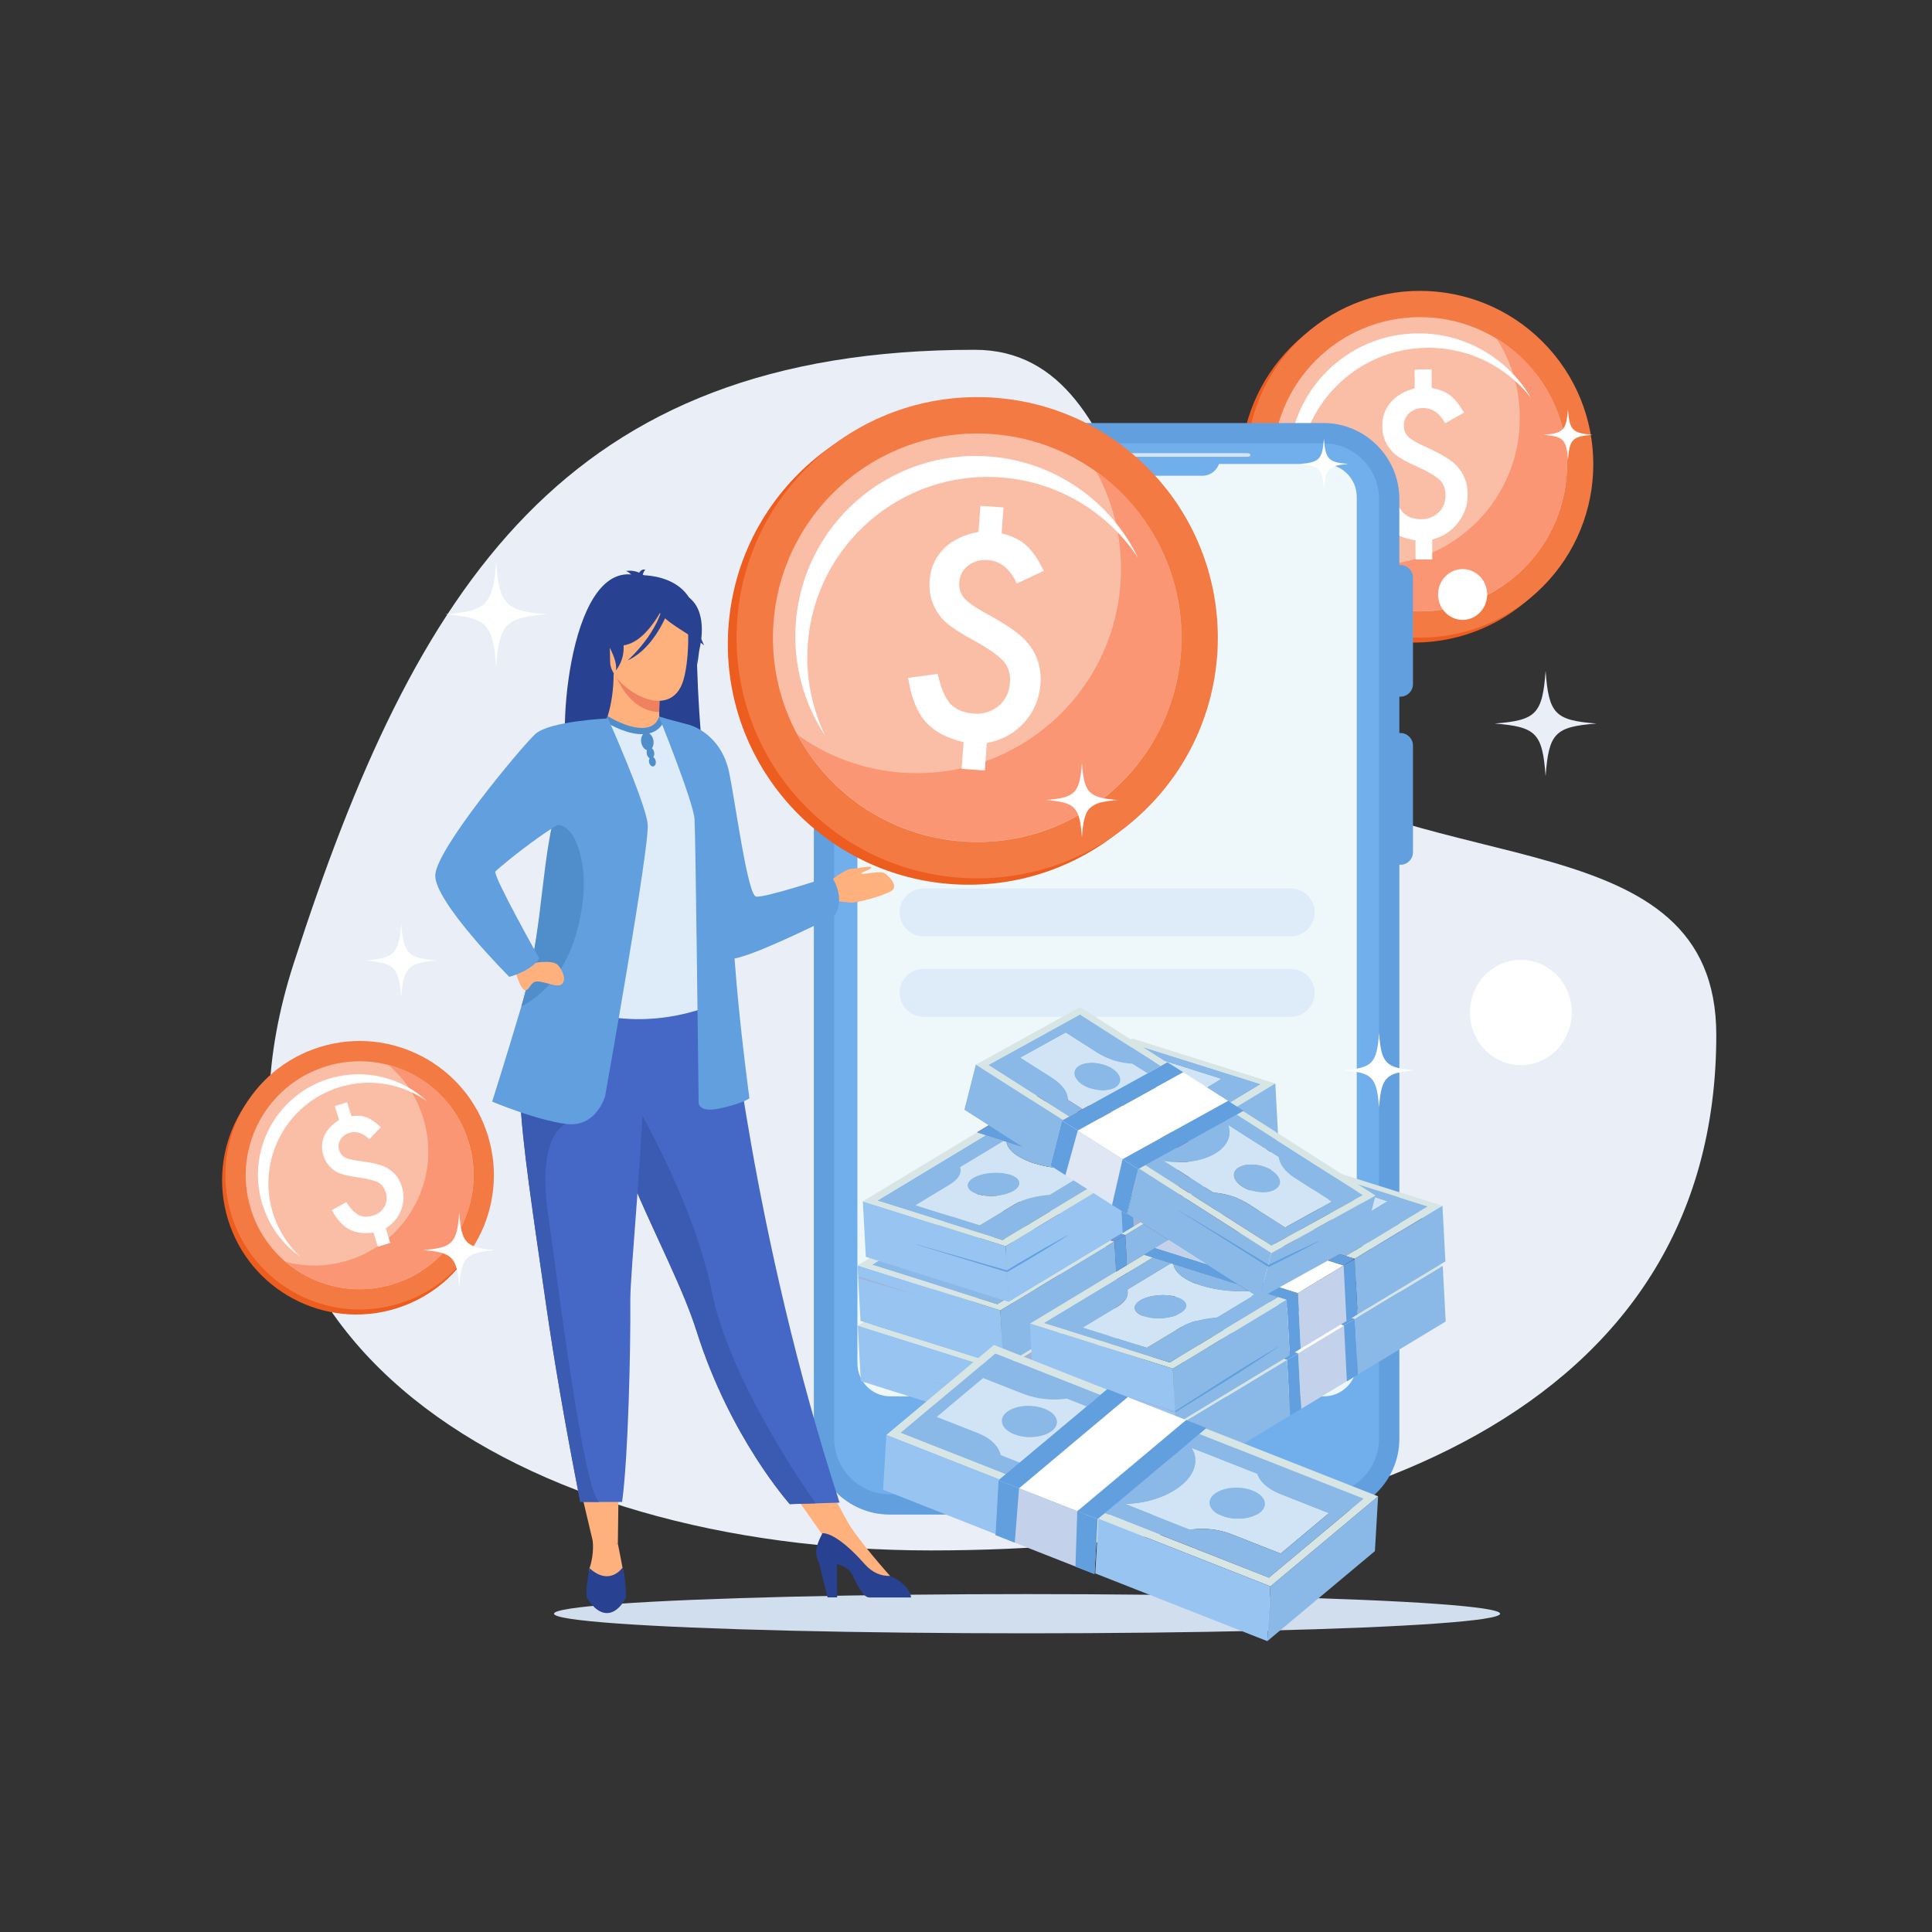 <?xml version="1.0" encoding="utf-8"?>
<svg xmlns="http://www.w3.org/2000/svg" enable-background="new 0 0 2000 2000" viewBox="0 0 2000 2000">
  <rect x="0" y="0" width="2000" height="2000" fill="#333333" stroke="none"/>
  <ellipse clip-rule="evenodd" cx="1063.2" cy="1670.5" fill="#d1deed" fill-rule="evenodd" rx="489.7" ry="20.3"/>
  <path clip-rule="evenodd" d="M1009,362.1c182.5,0,161.6,322.3,293.4,420.5c174.4,130,474.3,65.6,474.3,288.8&#xD;&#xA;			c0,391.7-389.1,533.6-813.1,533.6s-785.8-217.3-659.5-607.9C430.3,606.4,585,362.1,1009,362.1z" fill="#e9eef7" fill-rule="evenodd"/>
  <path clip-rule="evenodd" d="M1284.3,486.6c-0.5-99.1,79.5-179.8,178.6-180.3c99.1-0.5,179.8,79.5,180.3,178.6&#xD;&#xA;				c0.5,99.1-79.5,179.8-178.6,180.3C1365.5,665.7,1284.8,585.7,1284.3,486.6z" fill="#ec5d1f" fill-rule="evenodd"/>
  <path clip-rule="evenodd" d="M1311.5,486.5c-0.4-84.1,67.5-152.6,151.6-153c84.1-0.4,152.6,67.5,153,151.6c0.4,84.1-67.5,152.6-151.6,153&#xD;&#xA;				C1380.4,638.5,1311.9,570.6,1311.5,486.5z" fill="#1e77d0" fill-rule="evenodd"/>
  <path clip-rule="evenodd" d="M1542.9,355.4c15.3,23.6,24.2,51.7,24.3,81.9c0.4,84.1-67.5,152.6-151.6,153c-29.2,0.1-56.5-8-79.8-22.1&#xD;&#xA;				c27.3,42.1,74.8,69.9,128.7,69.7c84.1-0.4,152-68.9,151.6-153C1615.9,430,1586.6,382,1542.9,355.4z" fill="#1e77d0" fill-rule="evenodd"/>
  <path clip-rule="evenodd" d="M1338.2,500.3c-0.3-74.3,59.6-134.7,133.8-135.1c43.4-0.2,82.1,20.2,106.8,52c-23.4-40.2-67-67.1-116.9-66.9&#xD;&#xA;				c-74.3,0.3-134.2,60.8-133.8,135.1c0.1,30.9,10.7,59.2,28.3,81.8C1345,547.5,1338.3,524.7,1338.2,500.3z" fill="#1e77d0" fill-rule="evenodd"/>
  <path clip-rule="evenodd" d="M1475.9,387.4l0.1,19.4c7.8,1.2,14.2,3.8,19.1,7.6c5,3.9,9.7,9.8,14.2,17.9l-19.3,10.9&#xD;&#xA;				c-5.9-10.5-13.5-15.8-22.8-15.7c-5.8,0-10.6,1.8-14.4,5.2c-3.8,3.5-5.7,7.7-5.7,12.9c0,4.7,1.6,8.6,4.7,11.7&#xD;&#xA;				c3,3,9.2,6.6,18.5,10.7c8,3.6,14.6,7,19.8,10.2c5.2,3.2,9.2,6.2,11.8,9.2c7.5,8,11.3,17.7,11.3,29.2c0.1,11.2-3.3,21.1-10,29.7&#xD;&#xA;				c-6.6,8.5-15.5,14.3-26.7,17.4l0.1,20.5l-17.3,0.1l-0.1-19.9c-12.9-2.1-22.8-6.5-29.7-13.2c-6.8-6.8-11.9-17.2-15.2-31.4&#xD;&#xA;				l21.8-4.7c3,10,6.7,17.2,11,21.4c4.5,4.1,10.5,6.1,17.9,6.1c7.3,0,13.3-2.4,18.2-7.1c4.8-4.6,7.2-10.6,7.1-18&#xD;&#xA;				c0-6.5-2.1-11.8-6.1-15.7c-2.1-1.9-5.1-4.1-9.1-6.4c-4-2.4-9.1-5-15.3-7.8c-12.8-5.7-21.3-10.9-25.3-15.7&#xD;&#xA;				c-6.4-7.2-9.7-15.8-9.7-25.8c0-4.8,0.7-9.2,2.2-13.3c1.5-4.1,3.7-7.8,6.5-11.2c2.9-3.3,6.4-6.2,10.6-8.7c4.2-2.5,9-4.4,14.3-5.8&#xD;&#xA;				l-0.1-19.4L1475.9,387.4z" fill="#1e77d0" fill-rule="evenodd"/>
  <circle clip-rule="evenodd" cx="1469.9" cy="480.6" fill="#f47a44" fill-rule="evenodd" r="179.5" transform="rotate(-45.001 1469.897 480.64)"/>
  <path clip-rule="evenodd" d="M1317.6,481.3c-0.4-84.1,67.5-152.6,151.6-153c84.1-0.4,152.6,67.5,153,151.6c0.4,84.1-67.5,152.6-151.6,153&#xD;&#xA;				C1386.5,633.3,1318,565.4,1317.6,481.3z" fill="#fabea7" fill-rule="evenodd"/>
  <path clip-rule="evenodd" d="M1549,350.2c15.3,23.6,24.2,51.7,24.3,81.9c0.4,84.1-67.5,152.6-151.6,153c-29.2,0.1-56.5-8-79.8-22.1&#xD;&#xA;				c27.3,42.1,74.8,69.9,128.7,69.7c84.1-0.4,152-68.9,151.6-153C1622,424.8,1592.7,376.9,1549,350.2z" fill="#fb9674" fill-rule="evenodd"/>
  <path clip-rule="evenodd" d="M1344.3,495.1c-0.3-74.3,59.6-134.7,133.8-135.1c43.4-0.2,82.1,20.2,106.8,52c-23.4-40.2-67-67.1-116.9-66.9&#xD;&#xA;				c-74.3,0.3-134.2,60.8-133.8,135.1c0.1,30.9,10.7,59.2,28.3,81.8C1351,542.4,1344.4,519.5,1344.3,495.1z" fill="#fff" fill-rule="evenodd"/>
  <path clip-rule="evenodd" d="M1482,382.3l0.1,19.4c7.8,1.2,14.2,3.8,19.1,7.6c5,3.9,9.7,9.8,14.2,17.9l-19.3,10.9&#xD;&#xA;				c-5.9-10.5-13.5-15.8-22.8-15.7c-5.8,0-10.6,1.8-14.4,5.2c-3.8,3.5-5.7,7.7-5.7,12.9c0,4.7,1.6,8.6,4.7,11.7&#xD;&#xA;				c3.1,3,9.2,6.6,18.5,10.7c8,3.6,14.6,7,19.8,10.2c5.2,3.2,9.2,6.2,11.8,9.2c7.5,8,11.3,17.7,11.3,29.2c0.1,11.2-3.3,21.1-10,29.7&#xD;&#xA;				c-6.6,8.5-15.5,14.3-26.7,17.4l0.1,20.5l-17.3,0.1l-0.1-19.9c-12.9-2.1-22.8-6.5-29.7-13.2c-6.8-6.8-11.9-17.2-15.2-31.4&#xD;&#xA;				l21.8-4.7c3,10,6.7,17.2,11,21.4c4.5,4.1,10.5,6.1,17.9,6.1c7.3,0,13.3-2.4,18.2-7.1c4.8-4.6,7.2-10.6,7.1-18&#xD;&#xA;				c0-6.5-2.1-11.8-6.1-15.7c-2.1-1.9-5.1-4.1-9.1-6.4c-4-2.4-9.1-5-15.3-7.8c-12.8-5.7-21.3-10.9-25.3-15.7&#xD;&#xA;				c-6.4-7.2-9.7-15.8-9.7-25.8c0-4.8,0.7-9.2,2.2-13.3c1.5-4.1,3.7-7.8,6.5-11.2c2.9-3.3,6.4-6.3,10.6-8.7c4.2-2.5,9-4.4,14.3-5.8&#xD;&#xA;				l-0.1-19.4L1482,382.3z" fill="#fff" fill-rule="evenodd"/>
  <path clip-rule="evenodd" d="M1370,437.9H921.1c-43.3,0-78.6,35.3-78.6,78.6v135.7h0l0,0c-7.2,0-13,5.9-13,13v110.4c0,7.2,5.9,13,13,13&#xD;&#xA;			l0,0h0v700.7c0,43.3,35.3,78.6,78.6,78.6H1370c43.3,0,78.6-35.3,78.6-78.6V895.2c0.4,0,0.7,0,1.1,0l0,0c7.2,0,13-5.9,13-13V771.8&#xD;&#xA;			c0-7.2-5.9-13-13-13l0,0c-0.4,0-0.7,0-1.1,0v-37.6c0.4,0,0.7,0,1.1,0l0,0c7.2,0,13-5.9,13-13V597.9c0-7.2-5.9-13-13-13l0,0&#xD;&#xA;			c-0.4,0-0.7,0-1.1,0v-68.4C1448.6,473.3,1413.3,437.9,1370,437.9z" fill="#619fdf" fill-rule="evenodd"/>
  <path clip-rule="evenodd" d="M1370,458.9H921.1c-31.7,0-57.6,25.9-57.6,57.6v972.8c0,31.7,25.9,57.6,57.6,57.6H1370&#xD;&#xA;			c31.7,0,57.6-25.9,57.6-57.6V516.5C1427.6,484.8,1401.7,458.9,1370,458.9z" fill="#71aeec" fill-rule="evenodd"/>
  <path clip-rule="evenodd" d="M1370.5,480.3c-147.2,0-301.7,0-448.9,0c-18.7,0-34,15.3-34,34v897.2c0,18.7,15.3,34,34,34h448.9&#xD;&#xA;			c18.7,0,34-15.3,34-34V514.3C1404.5,495.6,1389.2,480.3,1370.5,480.3z" fill="#eef8fb" fill-rule="evenodd"/>
  <path clip-rule="evenodd" d="M1043.5,469.1h247.9c1.7,0,3.1,0.8,3.1,1.9v0c0,1-1.4,1.9-3.1,1.9h-247.9c-1.7,0-3.1-0.8-3.1-1.9v0&#xD;&#xA;			C1040.4,469.9,1041.8,469.1,1043.5,469.1L1043.5,469.1z M1025.2,469.1h-24.3c-1.7,0-3.1,0.8-3.1,1.9v0c0,1,1.4,1.9,3.1,1.9h24.3&#xD;&#xA;			c1.7,0,3.1-0.8,3.1-1.9v0C1028.2,469.9,1026.9,469.1,1025.2,469.1z" fill="#d6e3f1" fill-rule="evenodd"/>
  <path clip-rule="evenodd" d="M1262.1,479.6h-231.9c2.3,7.5,9.3,12.9,17.5,12.9h197C1252.8,492.5,1259.8,487.1,1262.1,479.6z" fill="#71aeec" fill-rule="evenodd"/>
  <path clip-rule="evenodd" d="M956.1,919.7h380.1c13.7,0,24.8,11.2,24.8,24.8l0,0c0,13.7-11.2,24.8-24.8,24.8H956.1&#xD;&#xA;		c-13.7,0-24.8-11.2-24.8-24.8l0,0C931.2,930.9,942.4,919.7,956.1,919.7z" fill="#deecf9" fill-rule="evenodd"/>
  <path clip-rule="evenodd" d="M956.1,1003h380.1c13.7,0,24.8,11.2,24.8,24.8l0,0c0,13.7-11.2,24.8-24.8,24.8H956.1&#xD;&#xA;		c-13.7,0-24.8-11.2-24.8-24.8l0,0C931.2,1014.1,942.4,1003,956.1,1003z" fill="#deecf9" fill-rule="evenodd"/>
  <g>
    <polygon clip-rule="evenodd" fill="#98c4f1" fill-rule="evenodd" points="1036 1418.8 1039.1 1476.3 891.1 1429.7 888 1372.2"/>
    <path clip-rule="evenodd" d="M1153.3,1256.9c9.3-5.6,26.1-7.1,37.6-3.5c11.6,3.6,13.5,11.1,4.2,16.7c-9.3,5.6-26.1,7.1-37.6,3.5&#xD;&#xA;			C1146,1269.9,1144.1,1262.5,1153.3,1256.9z" fill="#3d5e2a" fill-rule="evenodd"/>
    <path clip-rule="evenodd" d="M1170.3,1210.1l129.8,40.8l-85,51.3l-18.8-5.9l22.6-13.6c-3-6.3,0.1-13.4,9.9-19.3l29.6-17.9l-63.7-20.1&#xD;&#xA;			l-29.6,17.9c-9.6,5.8-23.5,9.2-37.8,10.1l-23,13.9l-18.8-5.9L1170.3,1210.1z" fill="#3d5e2a" fill-rule="evenodd"/>
    <path clip-rule="evenodd" d="M1195.1,1270.1c9.3-5.6,7.4-13.1-4.2-16.7c-11.6-3.6-28.4-2.1-37.6,3.5c-9.3,5.6-7.4,13.1,4.2,16.7&#xD;&#xA;			C1169.1,1277.2,1185.9,1275.6,1195.1,1270.1L1195.1,1270.1z M1194.6,1225.4l63.7,20.1l-29.6,17.9c-9.8,5.9-12.9,13-9.9,19.3&#xD;&#xA;			l-22.6,13.6l-92-29l23-13.9c14.2-0.9,28.2-4.3,37.7-10.1L1194.6,1225.4z" fill="#829649" fill-rule="evenodd"/>
    <polygon clip-rule="evenodd" fill="#a33936" fill-rule="evenodd" points="1076.4 1258.5 1085.4 1261.3 1104.2 1267.3 1196.3 1296.3 1215.1 1302.3 1224.2 1305.1 1221.4 1306.8 1212.8 1312 1065 1265.3 1073.6 1260.2 1076 1258.7"/>
    <path clip-rule="evenodd" d="M1040,1344.5c-11.6-3.6-28.4-2.1-37.6,3.5c-9.2,5.6-7.4,13.1,4.2,16.7c11.6,3.6,28.4,2.1,37.6-3.5&#xD;&#xA;			C1053.5,1355.6,1051.6,1348.2,1040,1344.5L1040,1344.5z M978.4,1354.7c9-5.4,12.3-11.9,10.5-17.8l45.2-27.3l2.6,0.8&#xD;&#xA;			c1.1,8.4,11.1,16.8,28.9,22.4c17.7,5.6,39.1,7.1,57.7,4.9l2.8,0.9l-44.6,26.9c-13.8,1-27.2,4.4-36.5,10l-35.8,21.6l-66.5-20.9&#xD;&#xA;			L978.4,1354.7z" fill="#829649" fill-rule="evenodd"/>
    <path clip-rule="evenodd" d="M1036.7,1310.5l86.6,27.3c-18.6,2.2-40,0.6-57.7-4.9C1047.8,1327.3,1037.8,1318.9,1036.7,1310.5z" fill="#3d5e2a" fill-rule="evenodd"/>
    <polygon clip-rule="evenodd" fill="#a33936" fill-rule="evenodd" points="1017.5 1294 1165.3 1340.6 1154 1347.5 1006.2 1300.9"/>
    <polygon clip-rule="evenodd" fill="#c7c7c7" fill-rule="evenodd" points="1065 1265.3 1212.8 1312 1221.4 1306.8 1165.3 1340.6 1017.5 1294 1006.2 1300.9"/>
    <path clip-rule="evenodd" d="M1002.3,1348c9.3-5.6,26.1-7.1,37.7-3.5c11.6,3.6,13.5,11.1,4.2,16.7c-9.3,5.6-26.1,7.1-37.7,3.5&#xD;&#xA;			C995,1361.1,993.1,1353.6,1002.3,1348z" fill="#3d5e2a" fill-rule="evenodd"/>
    <path clip-rule="evenodd" d="M1032.8,1412.3L903,1371.5l112.3-67.8l18.8,5.9l-45.2,27.3c1.9,5.9-1.5,12.3-10.5,17.8l-35.7,21.6l66.5,20.9&#xD;&#xA;			l35.7-21.6c9.3-5.6,22.7-9,36.6-10l44.6-26.9l18.8,5.9L1032.8,1412.3z" fill="#a0b3d9" fill-rule="evenodd"/>
    <polygon clip-rule="evenodd" fill="#d7e5e5" fill-rule="evenodd" points="1167.1 1203.7 1315.1 1250.2 1224.2 1305.1 1215.1 1302.3 1300.1 1250.9 1170.3 1210.1 1085.4 1261.3 1076.4 1258.5 1073.6 1260.2 1065 1265.3 1006.2 1300.9 1015.2 1303.7 903 1371.5 1032.8 1412.3 1144.9 1344.6 1154 1347.5 1036 1418.8 888 1372.2"/>
    <polygon clip-rule="evenodd" fill="#54602f" fill-rule="evenodd" points="1315.1 1250.2 1318.1 1307.7 1227.2 1362.6 1224.2 1305.1"/>
    <polygon clip-rule="evenodd" fill="gray" fill-rule="evenodd" points="1221.4 1306.8 1224.5 1364.3 1168.4 1398.1 1165.3 1340.6"/>
    <polygon clip-rule="evenodd" fill="#692423" fill-rule="evenodd" points="1224.2 1305.1 1227.2 1362.6 1215.8 1369.5 1212.8 1312"/>
    <polygon clip-rule="evenodd" fill="#692423" fill-rule="evenodd" points="1165.3 1340.6 1168.4 1398.1 1157 1405 1154 1347.5"/>
    <polygon clip-rule="evenodd" fill="#a0b3d9" fill-rule="evenodd" points="1154 1347.5 1157 1405 1039.1 1476.3 1036 1418.8"/>
    <path clip-rule="evenodd" d="M1331.8,1317.2c9.3-5.6,26.1-7.1,37.6-3.5c11.6,3.6,13.4,11.1,4.2,16.7c-9.2,5.6-26.1,7.1-37.6,3.5&#xD;&#xA;			C1324.4,1330.3,1322.5,1322.8,1331.8,1317.2z" fill="#3d5e2a" fill-rule="evenodd"/>
    <path clip-rule="evenodd" d="M1373.6,1330.4c9.2-5.6,7.4-13.1-4.2-16.7c-11.6-3.6-28.4-2.1-37.6,3.5c-9.2,5.6-7.4,13.1,4.2,16.7&#xD;&#xA;			C1347.6,1337.5,1364.4,1336,1373.6,1330.4L1373.6,1330.4z M1373.1,1285.7l63.8,20.1l-29.6,17.9c-9.8,5.9-12.9,13-9.9,19.3&#xD;&#xA;			l-22.6,13.6l-92-29l23-13.9c14.2-0.9,28.2-4.3,37.7-10.1L1373.1,1285.7z" fill="#829649" fill-rule="evenodd"/>
    <path clip-rule="evenodd" d="M1348.8,1270.4l129.8,40.8l-85,51.3l-18.8-5.9l22.6-13.6c-3-6.3,0.1-13.4,9.9-19.3l29.6-17.9l-63.8-20.1&#xD;&#xA;			l-29.6,17.9c-9.6,5.8-23.5,9.2-37.8,10.1l-23,13.9l-18.8-5.9L1348.8,1270.4z" fill="#3d5e2a" fill-rule="evenodd"/>
    <polygon clip-rule="evenodd" fill="#d7e5e5" fill-rule="evenodd" points="1345.6 1264 1493.5 1310.5 1402.6 1365.4 1393.6 1362.6 1478.6 1311.2 1348.8 1270.4 1263.9 1321.7 1254.8 1318.8"/>
    <polygon clip-rule="evenodd" fill="#619fdf" fill-rule="evenodd" points="1254.8 1318.8 1263.9 1321.7 1282.7 1327.6 1374.7 1356.6 1393.6 1362.6 1402.6 1365.4 1399.9 1367.1 1391.3 1372.3 1243.5 1325.7 1254.5 1319"/>
    <path clip-rule="evenodd" d="M1215.2,1370.8l86.6,27.3c-18.6,2.2-40,0.6-57.7-4.9C1226.3,1387.6,1216.3,1379.2,1215.2,1370.8z" fill="#3d5e2a" fill-rule="evenodd"/>
    <polygon clip-rule="evenodd" fill="#fff" fill-rule="evenodd" points="1254.5 1319 1243.5 1325.7 1391.3 1372.3 1399.9 1367.1 1343.8 1401 1196 1354.3 1196.9 1353.8"/>
    <polygon clip-rule="evenodd" fill="#619fdf" fill-rule="evenodd" points="1196 1354.3 1343.8 1401 1332.4 1407.8 1184.7 1361.2 1186.8 1359.9"/>
    <path clip-rule="evenodd" d="M1218.5,1404.9c-11.5-3.6-28.4-2.1-37.6,3.5c-9.3,5.6-7.4,13.1,4.2,16.7c11.5,3.6,28.4,2.1,37.6-3.5&#xD;&#xA;			C1231.9,1416,1230,1408.5,1218.5,1404.9L1218.5,1404.9z M1156.8,1415c9-5.4,12.3-11.9,10.5-17.8l45.2-27.3l2.6,0.8&#xD;&#xA;			c1.1,8.4,11.1,16.8,28.9,22.4c17.7,5.6,39.1,7.1,57.7,4.9l2.7,0.9l-44.6,26.9c-13.8,1-27.2,4.4-36.5,10l-35.8,21.6l-66.5-20.9&#xD;&#xA;			L1156.8,1415z" fill="#829649" fill-rule="evenodd"/>
    <path clip-rule="evenodd" d="M1180.8,1408.4c9.3-5.6,26.1-7.1,37.6-3.5c11.6,3.6,13.5,11.1,4.2,16.7c-9.3,5.6-26.1,7.1-37.6,3.5&#xD;&#xA;			C1173.5,1421.4,1171.6,1413.9,1180.8,1408.4z" fill="#3d5e2a" fill-rule="evenodd"/>
    <polygon clip-rule="evenodd" fill="#d7e5e5" fill-rule="evenodd" points="1214.5 1479.1 1066.5 1432.5 1186.8 1359.9 1184.7 1361.2 1193.7 1364 1081.5 1431.8 1211.2 1472.7 1323.4 1405 1332.4 1407.8"/>
    <path clip-rule="evenodd" d="M1211.2,1472.7l-129.8-40.8l112.3-67.8l18.8,5.9l-45.2,27.3c1.9,5.9-1.5,12.3-10.5,17.8l-35.7,21.6&#xD;&#xA;			l66.5,20.9l35.7-21.6c9.3-5.6,22.7-9,36.6-10l44.6-26.9l18.8,5.9L1211.2,1472.7z" fill="#a0b3d9" fill-rule="evenodd"/>
    <polygon clip-rule="evenodd" fill="#8ab9e8" fill-rule="evenodd" points="1493.5 1310.5 1496.6 1368 1405.7 1422.9 1402.6 1365.4"/>
    <polygon clip-rule="evenodd" fill="#c4d1eb" fill-rule="evenodd" points="1399.9 1367.1 1402.9 1424.6 1346.9 1458.5 1343.8 1401"/>
    <polygon clip-rule="evenodd" fill="#619fdf" fill-rule="evenodd" points="1402.6 1365.4 1405.7 1422.9 1394.3 1430 1391.3 1372.3"/>
    <polygon clip-rule="evenodd" fill="#619fdf" fill-rule="evenodd" points="1343.8 1401 1346.9 1458.5 1335.5 1465.3 1332.4 1407.8"/>
    <polygon clip-rule="evenodd" fill="#8ab9e8" fill-rule="evenodd" points="1332.4 1407.8 1335.5 1465.3 1217.5 1536.6 1214.5 1479.1"/>
    <polygon clip-rule="evenodd" fill="#b2c3e4" fill-rule="evenodd" points="1214.5 1479.1 1217.5 1536.6 1069.6 1490 1066.5 1432.5"/>
    <polygon clip-rule="evenodd" fill="#98c4f1" fill-rule="evenodd" points="1035.6 1356.5 1038.7 1414 890.8 1367.4 887.7 1309.9"/>
    <path clip-rule="evenodd" d="M1152.9,1194.6c9.3-5.6,26.1-7.1,37.6-3.5c11.6,3.6,13.5,11.1,4.2,16.7c-9.3,5.6-26.1,7.1-37.6,3.5&#xD;&#xA;			C1145.6,1207.7,1143.7,1200.2,1152.9,1194.6z" fill="#3d5e2a" fill-rule="evenodd"/>
    <path clip-rule="evenodd" d="M1170,1147.8l129.8,40.8l-85,51.3l-18.8-5.9l22.6-13.6c-3-6.3,0.1-13.4,9.9-19.3l29.6-17.9l-63.7-20.1&#xD;&#xA;			l-29.6,17.9c-9.6,5.8-23.5,9.2-37.8,10.1l-23,13.9l-18.8-5.9L1170,1147.8z" fill="#3d5e2a" fill-rule="evenodd"/>
    <path clip-rule="evenodd" d="M1194.8,1207.8c9.3-5.6,7.4-13.1-4.2-16.7c-11.6-3.6-28.4-2.1-37.6,3.5c-9.3,5.6-7.4,13.1,4.2,16.7&#xD;&#xA;			C1168.7,1214.9,1185.5,1213.4,1194.8,1207.8L1194.8,1207.8z M1194.3,1163.1l63.7,20.1l-29.6,17.9c-9.8,5.9-12.9,13-9.9,19.3&#xD;&#xA;			l-22.6,13.6l-92-29l23-13.9c14.2-0.9,28.2-4.3,37.7-10.1L1194.3,1163.1z" fill="#a6bf5d" fill-rule="evenodd"/>
    <polygon clip-rule="evenodd" fill="#a33936" fill-rule="evenodd" points="1076 1196.2 1085.1 1199.1 1103.9 1205 1195.9 1234 1214.7 1240 1223.8 1242.8 1221 1244.5 1212.4 1249.7 1064.6 1203.1 1073.2 1197.9 1075.7 1196.4"/>
    <path clip-rule="evenodd" d="M1039.6,1282.3c-11.6-3.6-28.4-2.1-37.6,3.5c-9.2,5.6-7.4,13.1,4.2,16.7c11.6,3.6,28.4,2.1,37.6-3.5&#xD;&#xA;			C1053.1,1293.4,1051.2,1285.9,1039.6,1282.3L1039.6,1282.3z M978,1292.4c9-5.4,12.3-11.9,10.5-17.8l45.2-27.3l2.6,0.8&#xD;&#xA;			c1.1,8.4,11.1,16.8,28.9,22.4c17.7,5.6,39.1,7.1,57.7,4.9l2.8,0.9l-44.6,26.9c-13.8,1-27.2,4.4-36.5,10l-35.8,21.6l-66.5-20.9&#xD;&#xA;			L978,1292.4z" fill="#a6bf5d" fill-rule="evenodd"/>
    <path clip-rule="evenodd" d="M1036.3,1248.2l86.6,27.3c-18.6,2.2-40,0.6-57.7-4.9C1047.5,1265,1037.4,1256.6,1036.3,1248.2z" fill="#3d5e2a" fill-rule="evenodd"/>
    <polygon clip-rule="evenodd" fill="#a33936" fill-rule="evenodd" points="1017.2 1231.7 1165 1278.4 1153.6 1285.2 1005.8 1238.6"/>
    <polygon clip-rule="evenodd" fill="#c7c7c7" fill-rule="evenodd" points="1064.6 1203.1 1212.4 1249.7 1221 1244.5 1165 1278.4 1017.2 1231.7 1005.8 1238.6"/>
    <path clip-rule="evenodd" d="M1002,1285.8c9.3-5.6,26.1-7.1,37.7-3.5c11.6,3.6,13.5,11.1,4.2,16.7c-9.3,5.6-26.1,7.1-37.7,3.5&#xD;&#xA;			C994.7,1298.8,992.8,1291.3,1002,1285.8z" fill="#3d5e2a" fill-rule="evenodd"/>
    <path clip-rule="evenodd" d="M1032.4,1350.1l-129.8-40.8l112.3-67.8l18.8,5.9l-45.2,27.3c1.9,5.9-1.5,12.3-10.5,17.8l-35.7,21.6&#xD;&#xA;			l66.5,20.9l35.7-21.6c9.3-5.6,22.7-9,36.6-10l44.6-26.9l18.8,5.9L1032.4,1350.1z" fill="#8ab9e8" fill-rule="evenodd"/>
    <polygon clip-rule="evenodd" fill="#d7e5e5" fill-rule="evenodd" points="1166.8 1141.4 1314.7 1187.9 1223.8 1242.8 1214.7 1240 1299.8 1188.6 1170 1147.8 1085.1 1199.1 1076 1196.2 1073.2 1197.9 1064.6 1203.1 1005.8 1238.6 1014.9 1241.4 902.6 1309.2 1032.4 1350.1 1144.5 1282.4 1153.6 1285.2 1035.6 1356.5 887.7 1309.9"/>
    <polygon clip-rule="evenodd" fill="#54602f" fill-rule="evenodd" points="1314.7 1187.9 1317.8 1245.4 1226.9 1300.3 1223.8 1242.8"/>
    <polygon clip-rule="evenodd" fill="gray" fill-rule="evenodd" points="1221 1244.5 1224.1 1302 1168.1 1335.9 1165 1278.4"/>
    <polygon clip-rule="evenodd" fill="#692423" fill-rule="evenodd" points="1223.8 1242.8 1226.9 1300.3 1215.5 1307.2 1212.4 1249.7"/>
    <polygon clip-rule="evenodd" fill="#692423" fill-rule="evenodd" points="1165 1278.4 1168.1 1335.9 1156.7 1342.7 1153.6 1285.2"/>
    <polygon clip-rule="evenodd" fill="#8ab9e8" fill-rule="evenodd" points="1153.6 1285.2 1156.7 1342.7 1038.7 1414 1035.6 1356.5"/>
    <polygon clip-rule="evenodd" fill="#98c4f1" fill-rule="evenodd" points="1041.1 1290.1 1044.2 1347.6 896.3 1301.1 893.2 1243.6"/>
    <path clip-rule="evenodd" d="M1158.5,1128.3c9.3-5.6,26.1-7.1,37.6-3.5c11.6,3.6,13.5,11.1,4.2,16.7c-9.3,5.6-26.1,7.1-37.6,3.5&#xD;&#xA;			C1151.1,1141.3,1149.2,1133.8,1158.5,1128.3z" fill="#3d5e2a" fill-rule="evenodd"/>
    <path clip-rule="evenodd" d="M1175.5,1081.5l129.8,40.8l-85,51.3l-18.8-5.9l22.6-13.6c-3-6.3,0.1-13.4,9.9-19.3l29.6-17.9l-63.7-20.1&#xD;&#xA;			l-29.6,17.9c-9.6,5.8-23.5,9.2-37.8,10.1l-23,13.9l-18.8-5.9L1175.5,1081.5z" fill="#8ab9e8" fill-rule="evenodd"/>
    <path clip-rule="evenodd" d="M1200.3,1141.5c9.2-5.6,7.4-13.1-4.2-16.7c-11.5-3.6-28.4-2.1-37.6,3.5c-9.3,5.6-7.4,13.1,4.2,16.7&#xD;&#xA;			C1174.2,1148.6,1191.1,1147,1200.3,1141.5L1200.3,1141.5z M1199.8,1096.8l63.7,20.1l-29.6,17.9c-9.8,5.9-12.9,13-9.9,19.3&#xD;&#xA;			l-22.6,13.6l-92-29l23-13.9c14.2-0.9,28.2-4.3,37.7-10.1L1199.8,1096.8z" fill="#d1e4f6" fill-rule="evenodd"/>
    <polygon clip-rule="evenodd" fill="#a33936" fill-rule="evenodd" points="1081.5 1129.9 1090.6 1132.7 1109.4 1138.7 1201.4 1167.7 1220.3 1173.6 1229.3 1176.5 1226.6 1178.2 1218 1183.3 1070.2 1136.7 1078.8 1131.5 1081.2 1130.1"/>
    <path clip-rule="evenodd" d="M1045.2,1215.9c-11.5-3.6-28.4-2.1-37.6,3.5c-9.3,5.6-7.4,13.1,4.2,16.7c11.6,3.6,28.4,2.1,37.6-3.5&#xD;&#xA;			C1058.6,1227,1056.7,1219.5,1045.2,1215.9L1045.2,1215.9z M983.5,1226.1c9-5.4,12.3-11.9,10.5-17.8l45.2-27.3l2.6,0.8&#xD;&#xA;			c1.1,8.4,11.1,16.8,28.9,22.4c17.7,5.6,39.1,7.1,57.7,4.9l2.7,0.9l-44.6,26.9c-13.8,1-27.2,4.4-36.5,10l-35.8,21.6l-66.5-20.9&#xD;&#xA;			L983.5,1226.1z" fill="#d1e4f6" fill-rule="evenodd"/>
    <path clip-rule="evenodd" d="M1041.9,1181.9l86.6,27.3c-18.6,2.2-40,0.6-57.7-4.9C1053,1198.7,1042.9,1190.3,1041.9,1181.9z" fill="#3d5e2a" fill-rule="evenodd"/>
    <polygon clip-rule="evenodd" fill="#a33936" fill-rule="evenodd" points="1022.7 1165.4 1170.5 1212 1159.1 1218.9 1011.4 1172.2"/>
    <polygon clip-rule="evenodd" fill="#c7c7c7" fill-rule="evenodd" points="1070.2 1136.7 1218 1183.3 1226.6 1178.2 1170.5 1212 1022.7 1165.4 1011.4 1172.2"/>
    <path clip-rule="evenodd" d="M1007.5,1219.4c9.3-5.6,26.1-7.1,37.6-3.5c11.6,3.6,13.5,11.1,4.2,16.7c-9.2,5.6-26.1,7.1-37.6,3.5&#xD;&#xA;			C1000.2,1232.5,998.3,1225,1007.5,1219.4z" fill="#8ab9e8" fill-rule="evenodd"/>
    <path clip-rule="evenodd" d="M1037.9,1283.7l-129.8-40.8l112.3-67.8l18.8,5.9l-45.2,27.3c1.9,5.9-1.5,12.3-10.5,17.8l-35.7,21.6&#xD;&#xA;			l66.5,20.9l35.7-21.6c9.3-5.6,22.7-9,36.6-10l44.6-26.9l18.8,5.9L1037.9,1283.7z" fill="#8ab9e8" fill-rule="evenodd"/>
    <polygon clip-rule="evenodd" fill="#d7e5e5" fill-rule="evenodd" points="1172.3 1075.1 1320.2 1121.6 1229.3 1176.5 1220.3 1173.6 1305.3 1122.3 1175.5 1081.5 1090.6 1132.7 1081.5 1129.9 1078.8 1131.5 1070.2 1136.7 1011.4 1172.2 1020.4 1175.1 908.2 1242.9 1037.9 1283.7 1150.1 1216 1159.1 1218.9 1041.1 1290.1 893.2 1243.6"/>
    <polygon clip-rule="evenodd" fill="#8ab9e8" fill-rule="evenodd" points="1320.2 1121.6 1323.3 1179.1 1232.4 1234 1229.3 1176.5"/>
    <polygon clip-rule="evenodd" fill="#a0b3d9" fill-rule="evenodd" points="1226.6 1178.2 1229.6 1235.7 1173.6 1269.5 1170.5 1212"/>
    <polygon clip-rule="evenodd" fill="#692423" fill-rule="evenodd" points="1229.3 1176.5 1232.4 1234 1221 1240.8 1217.9 1183.3"/>
    <polygon clip-rule="evenodd" fill="#a0b3d9" fill-rule="evenodd" points="1170.5 1212 1173.6 1269.5 1162.2 1276.4 1159.1 1218.9"/>
    <polygon clip-rule="evenodd" fill="#98c4f1" fill-rule="evenodd" points="1159.1 1218.9 1162.2 1276.4 1044.2 1347.6 1041.1 1290.1"/>
    <path clip-rule="evenodd" d="M1331.4,1254.9c9.3-5.6,26.1-7.1,37.6-3.5c11.6,3.6,13.4,11.1,4.2,16.7c-9.2,5.6-26.1,7.1-37.6,3.5&#xD;&#xA;			C1324.1,1268,1322.2,1260.5,1331.4,1254.9z" fill="#3d5e2a" fill-rule="evenodd"/>
    <path clip-rule="evenodd" d="M1373.2,1268.1c9.2-5.6,7.4-13.1-4.2-16.7c-11.6-3.6-28.4-2.1-37.6,3.5c-9.2,5.6-7.4,13.1,4.2,16.7&#xD;&#xA;			C1347.2,1275.2,1364,1273.7,1373.2,1268.1L1373.2,1268.1z M1372.8,1223.4l63.7,20.1l-29.6,17.9c-9.8,5.9-12.9,13-9.9,19.3&#xD;&#xA;			l-22.6,13.6l-92-29l23-13.9c14.2-0.9,28.2-4.3,37.7-10.1L1372.8,1223.4z" fill="#d1e4f6" fill-rule="evenodd"/>
    <path clip-rule="evenodd" d="M1348.4,1208.1l129.8,40.8l-85,51.3l-18.8-5.9l22.6-13.6c-3-6.3,0.1-13.4,9.9-19.3l29.6-17.9l-63.7-20.1&#xD;&#xA;			l-29.6,17.9c-9.6,5.8-23.5,9.2-37.8,10.1l-23,13.9l-18.8-5.9L1348.4,1208.1z" fill="#8ab9e8" fill-rule="evenodd"/>
    <polygon clip-rule="evenodd" fill="#d7e5e5" fill-rule="evenodd" points="1345.2 1201.7 1493.2 1248.2 1402.3 1303.1 1393.2 1300.3 1478.2 1248.9 1348.4 1208.1 1263.5 1259.4 1254.5 1256.5"/>
    <polygon clip-rule="evenodd" fill="#a33936" fill-rule="evenodd" points="1254.5 1256.5 1263.5 1259.4 1282.4 1265.3 1374.4 1294.3 1393.2 1300.3 1402.3 1303.1 1399.5 1304.8 1390.9 1310 1243.1 1263.4 1254.1 1256.7"/>
    <path clip-rule="evenodd" d="M1214.8,1308.5l86.6,27.3c-18.6,2.2-40,0.6-57.7-4.9C1226,1325.3,1215.9,1316.9,1214.8,1308.5z" fill="#3d5e2a" fill-rule="evenodd"/>
    <polygon clip-rule="evenodd" fill="#fff" fill-rule="evenodd" points="1254.1 1256.7 1243.1 1263.4 1390.9 1310 1399.5 1304.8 1343.5 1338.7 1195.7 1292 1196.5 1291.5"/>
    <polygon clip-rule="evenodd" fill="#619fdf" fill-rule="evenodd" points="1195.7 1292 1343.5 1338.7 1332.1 1345.5 1184.3 1298.9 1186.4 1297.6"/>
    <path clip-rule="evenodd" d="M1218.1,1342.6c-11.5-3.6-28.4-2.1-37.6,3.5c-9.2,5.6-7.4,13.1,4.2,16.7c11.5,3.6,28.4,2.1,37.6-3.5&#xD;&#xA;			C1231.6,1353.7,1229.7,1346.2,1218.1,1342.6L1218.1,1342.6z M1156.5,1352.8c9-5.4,12.3-11.9,10.5-17.8l45.2-27.3l2.6,0.8&#xD;&#xA;			c1.1,8.4,11.1,16.8,28.9,22.4c17.7,5.6,39.1,7.1,57.7,4.9l2.7,0.9l-44.6,26.9c-13.8,1-27.2,4.4-36.5,10l-35.8,21.6l-66.5-20.9&#xD;&#xA;			L1156.5,1352.8z" fill="#d1e4f6" fill-rule="evenodd"/>
    <path clip-rule="evenodd" d="M1180.5,1346.1c9.3-5.6,26.1-7.1,37.6-3.5c11.6,3.6,13.5,11.1,4.2,16.7c-9.3,5.6-26.1,7.1-37.6,3.5&#xD;&#xA;			C1173.1,1359.1,1171.2,1351.6,1180.5,1346.1z" fill="#8ab9e8" fill-rule="evenodd"/>
    <polygon clip-rule="evenodd" fill="#d7e5e5" fill-rule="evenodd" points="1214.1 1416.8 1066.2 1370.2 1186.4 1297.6 1184.3 1298.9 1193.4 1301.8 1081.1 1369.5 1210.9 1410.4 1323 1342.7 1332.1 1345.5"/>
    <path clip-rule="evenodd" d="M1210.9,1410.4l-129.8-40.8l112.3-67.8l18.8,5.9L1167,1335c1.9,5.9-1.5,12.3-10.5,17.8l-35.7,21.6l66.5,20.9&#xD;&#xA;			l35.7-21.6c9.3-5.6,22.7-9,36.6-10l44.6-26.9l18.8,5.9L1210.9,1410.4z" fill="#8ab9e8" fill-rule="evenodd"/>
    <polygon clip-rule="evenodd" fill="#8ab9e8" fill-rule="evenodd" points="1493.2 1248.2 1496.3 1305.8 1405.4 1360.6 1402.3 1303.1"/>
    <polygon clip-rule="evenodd" fill="#c4d1eb" fill-rule="evenodd" points="1399.5 1304.8 1402.6 1362.3 1346.5 1396.2 1343.5 1338.7"/>
    <polygon clip-rule="evenodd" fill="#619fdf" fill-rule="evenodd" points="1402.3 1303.1 1405.4 1360.6 1393.9 1367.7 1390.9 1310"/>
    <polygon clip-rule="evenodd" fill="#619fdf" fill-rule="evenodd" points="1343.5 1338.7 1346.5 1396.2 1335.1 1403 1332.1 1345.5"/>
    <polygon clip-rule="evenodd" fill="#8ab9e8" fill-rule="evenodd" points="1332.1 1345.5 1335.1 1403 1217.2 1474.3 1214.1 1416.8"/>
    <polygon clip-rule="evenodd" fill="#98c4f1" fill-rule="evenodd" points="1214.1 1416.8 1217.2 1474.3 1069.2 1427.7 1066.2 1370.2"/>
    <path clip-rule="evenodd" d="M1096.1,1209.4c-8.8-0.9-17.4-2.6-25.3-5.1c-2.5-0.8-4.8-1.6-7-2.5c-13.4-5.4-21-12.7-21.9-19.9l30.2,9.5&#xD;&#xA;			L1096.1,1209.4z" fill="#8ab9e8" fill-rule="evenodd"/>
    <path clip-rule="evenodd" d="M1072.1,1191.4l-30.2-9.5l-30.5-9.6l11.4-6.9l25.1,7.9L1072.1,1191.4L1072.1,1191.4z M1011.4,1172.2&#xD;&#xA;			L1011.4,1172.2l3.7-2.2L1011.4,1172.2L1011.4,1172.2z" fill="#619fdf" fill-rule="evenodd"/>
    <polygon clip-rule="evenodd" fill="#8b8b8b" fill-rule="evenodd" points="1047.8 1173.3 1022.7 1165.4 1011.4 1172.2 1011.4 1172.2 1015 1170 1030.7 1160.5"/>
    <polygon clip-rule="evenodd" fill="#3b4321" fill-rule="evenodd" points="1131.8 1236 1131.2 1235.7 1131.3 1235.6"/>
    <rect clip-rule="evenodd" fill="#5c6a33" fill-rule="evenodd" height="8" transform="rotate(-72.512 1328.27 1333.842)" width="0" x="1328.2" y="1329.8"/>
    <polygon clip-rule="evenodd" fill="#619fdf" fill-rule="evenodd" points="1390.9 1310 1374.7 1304.9 1386.8 1298.2 1393.2 1300.3 1402.3 1303.1 1390.9 1310 1390.9 1310"/>
    <path clip-rule="evenodd" d="M1215.2,1310.5c-0.2-0.7-0.3-1.3-0.4-2l-1-0.3v0l1,0.3C1214.9,1309.2,1215,1309.8,1215.2,1310.5&#xD;&#xA;			L1215.2,1310.5z" fill="#732826" fill-rule="evenodd"/>
    <path clip-rule="evenodd" d="M1238,1328.9c-5.2-2-9.5-4.2-13-6.6l0,0C1228.6,1324.7,1232.9,1327,1238,1328.9L1238,1328.9z" fill="#3b4321" fill-rule="evenodd"/>
    <path clip-rule="evenodd" d="M1225.1,1322.3c-5.3-3.7-8.6-7.7-9.8-11.8l0,0C1216.4,1314.6,1219.8,1318.6,1225.1,1322.3L1225.1,1322.3z" fill="#4a1919" fill-rule="evenodd"/>
    <polygon clip-rule="evenodd" fill="#732826" fill-rule="evenodd" points="1154 1293.4 1154 1293.4 1153.7 1286.7"/>
    <polygon clip-rule="evenodd" fill="#8b8b8b" fill-rule="evenodd" points="1155.3 1316.4 1154 1293.4 1154 1293.4 1155.3 1316.4"/>
    <rect clip-rule="evenodd" fill="#758641" fill-rule="evenodd" height="3.6" transform="rotate(-72.505 1226.962 1301.956)" width="0" x="1226.9" y="1300.1"/>
    <rect clip-rule="evenodd" fill="#3b4321" fill-rule="evenodd" height="21.8" transform="rotate(-72.494 1238.98 1305.688)" width="0" x="1239" y="1294.8"/>
    <path clip-rule="evenodd" d="M1284.7,1336.8C1284.7,1336.8,1284.7,1336.8,1284.7,1336.8C1284.7,1336.8,1284.7,1336.8,1284.7,1336.8&#xD;&#xA;			L1284.7,1336.8L1284.7,1336.8z M1284.7,1336.8c2.7,0,5.3-0.1,7.9-0.2l0,0C1290.1,1336.7,1287.4,1336.8,1284.7,1336.8&#xD;&#xA;			L1284.7,1336.8z M1281.8,1329.7l-0.6-0.2L1281.8,1329.7z" fill="#732826" fill-rule="evenodd"/>
    <polygon clip-rule="evenodd" fill="#619fdf" fill-rule="evenodd" points="1153.6 1285.2 1153.6 1285.2 1149.6 1284 1161 1277.1 1165 1278.4"/>
    <polygon clip-rule="evenodd" fill="#d7e5e5" fill-rule="evenodd" points="1165 1278.4 1165 1278.4 1161 1277.1 1162.2 1276.4 1160.1 1236.7 1160.1 1236.7 1162.2 1276.4 1173.6 1269.5 1173.1 1260.3 1173.6 1269.5 1180.7 1265.2 1183.7 1267.1"/>
    <path clip-rule="evenodd" d="M1167.1,1317.6L1167.1,1317.6l26.3-15.9l-9.1-2.9l29.5,9.3v0l-1.6-0.5l-18.8-5.9L1167.1,1317.6&#xD;&#xA;			L1167.1,1317.6z M1166.6,1309.6l-1.7-31.2l18.7-11.3l25.9,16.6l-13.1,7.9l-0.9,0.5l19.3,6.1l0,0l-19.3-6.1l-9.2,5.6L1166.6,1309.6&#xD;&#xA;			z" fill="#8ab9e8" fill-rule="evenodd"/>
    <rect clip-rule="evenodd" fill="#4a1919" fill-rule="evenodd" height="10.7" transform="rotate(-72.494 1220.145 1299.738)" width="0" x="1220.1" y="1294.4"/>
    <polygon clip-rule="evenodd" fill="#619fdf" fill-rule="evenodd" points="1155.3 1316.4 1154 1293.4 1153.7 1286.7 1153.6 1285.2 1165 1278.4 1166.6 1309.6"/>
    <path clip-rule="evenodd" d="M1173.6,1269.5l-0.5-9.2l7.6,4.9L1173.6,1269.5L1173.6,1269.5z M1171.9,1238.1l-0.1-1.1l0.3,0L1171.9,1238.1&#xD;&#xA;			z" fill="#a0b3d9" fill-rule="evenodd"/>
    <polygon clip-rule="evenodd" fill="#619fdf" fill-rule="evenodd" points="1162.2 1276.4 1160.1 1236.7 1171.8 1237 1171.9 1238.1 1167.2 1256.5 1173.1 1260.3 1173.6 1269.5"/>
    <path clip-rule="evenodd" d="M1284.7,1336.8C1284.7,1336.8,1284.7,1336.8,1284.7,1336.8c-14,0-28.4-1.9-41-5.9l0,0c-2-0.6-3.9-1.3-5.7-2&#xD;&#xA;			c-5.2-2-9.5-4.2-13-6.6l0,0c-5.3-3.7-8.6-7.7-9.8-11.8c-0.2-0.7-0.3-1.3-0.4-2l66.3,20.9l0.6,0.2l10.9,6.9&#xD;&#xA;			C1290.1,1336.7,1287.4,1336.8,1284.7,1336.8L1284.7,1336.8z" fill="#8ab9e8" fill-rule="evenodd"/>
    <polygon clip-rule="evenodd" fill="#c4d1eb" fill-rule="evenodd" points="1249.4 1309 1228.6 1302.4 1225.2 1301.4 1215 1298.1 1195.7 1292 1196.5 1291.5 1209.6 1283.6"/>
    <polygon clip-rule="evenodd" fill="#619fdf" fill-rule="evenodd" points="1281.8 1329.7 1281.2 1329.5 1214.8 1308.5 1213.8 1308.2 1184.3 1298.9 1186.4 1297.6 1195.7 1292 1215 1298.1 1225.2 1301.4 1228.6 1302.4 1249.4 1309"/>
    <path clip-rule="evenodd" d="M1334,1271c-0.1,0-0.2-0.1-0.2-0.1C1333.8,1271,1333.9,1271,1334,1271L1334,1271L1334,1271z M1332,1254.6&#xD;&#xA;			c5.9-3.3,14.5-5.1,22.9-5.1c5,0,9.9,0.6,14.1,2c2.3,0.7,4.2,1.6,5.7,2.5c-1.5-1-3.4-1.8-5.7-2.5c-4.2-1.3-9.1-2-14.1-2&#xD;&#xA;			C1346.5,1249.5,1337.9,1251.3,1332,1254.6L1332,1254.6z M1315.1,1250.4c10.7-1.6,20.6-4.6,28-9&#xD;&#xA;			C1335.6,1245.8,1325.7,1248.9,1315.1,1250.4L1315.1,1250.4z" fill="#b2b2b2" fill-rule="evenodd"/>
    <path clip-rule="evenodd" d="M1308.2,1251.2L1308.2,1251.2c2.2-0.2,4.3-0.4,6.4-0.7l0,0C1312.5,1250.8,1310.4,1251,1308.2,1251.2z" fill="#758641" fill-rule="evenodd"/>
    <path clip-rule="evenodd" d="M1314.6,1250.5L1314.6,1250.5c0.2,0,0.3,0,0.5-0.1l0,0C1314.9,1250.4,1314.8,1250.5,1314.6,1250.5z" fill="#3b4321" fill-rule="evenodd"/>
    <path clip-rule="evenodd" d="M1349.8,1273.6c-1.9,0-3.9-0.1-5.7-0.3l0,0C1345.9,1273.5,1347.8,1273.6,1349.8,1273.6&#xD;&#xA;			c2.5,0,5.1-0.2,7.6-0.5l0,0C1354.8,1273.4,1352.3,1273.6,1349.8,1273.6z" fill="#2b421d" fill-rule="evenodd"/>
    <path clip-rule="evenodd" d="M1344,1273.3c-1.9-0.2-3.7-0.5-5.4-0.9C1340.3,1272.8,1342.2,1273.1,1344,1273.3L1344,1273.3L1344,1273.3z&#xD;&#xA;			 M1357.3,1273.1L1357.3,1273.1c1.1-0.1,2.2-0.3,3.2-0.5v0C1359.5,1272.8,1358.4,1272.9,1357.3,1273.1L1357.3,1273.1z&#xD;&#xA;			 M1338.6,1272.4C1338.5,1272.4,1338.5,1272.4,1338.6,1272.4C1338.5,1272.4,1338.5,1272.4,1338.6,1272.4L1338.6,1272.4z&#xD;&#xA;			 M1338.4,1272.4C1338.4,1272.4,1338.4,1272.4,1338.4,1272.4S1338.4,1272.4,1338.4,1272.4L1338.4,1272.4z M1338.3,1272.3&#xD;&#xA;			C1338.3,1272.3,1338.3,1272.3,1338.3,1272.3C1338.3,1272.3,1338.3,1272.3,1338.3,1272.3L1338.3,1272.3z M1338.1,1272.3&#xD;&#xA;			C1338.1,1272.3,1338.1,1272.3,1338.1,1272.3C1338.1,1272.3,1338.1,1272.3,1338.1,1272.3L1338.1,1272.3z M1338,1272.3&#xD;&#xA;			C1338,1272.3,1338,1272.3,1338,1272.3C1338,1272.3,1338,1272.3,1338,1272.3L1338,1272.3z M1336.6,1271.9&#xD;&#xA;			C1336.6,1271.9,1336.6,1271.9,1336.6,1271.9S1336.6,1271.9,1336.6,1271.9L1336.6,1271.9z M1336.2,1271.8&#xD;&#xA;			C1336.1,1271.8,1336.1,1271.8,1336.2,1271.8C1336.1,1271.8,1336.1,1271.8,1336.2,1271.8L1336.2,1271.8z M1336.1,1271.7&#xD;&#xA;			C1336.1,1271.7,1336.1,1271.7,1336.1,1271.7C1336.1,1271.7,1336.1,1271.7,1336.1,1271.7L1336.1,1271.7z M1336,1271.7&#xD;&#xA;			c-0.1,0-0.1,0-0.2-0.1C1335.9,1271.7,1335.9,1271.7,1336,1271.7L1336,1271.7z M1335.6,1271.6L1335.6,1271.6&#xD;&#xA;			c-0.6-0.2-1.1-0.4-1.7-0.6l0,0C1334.5,1271.2,1335,1271.4,1335.6,1271.6L1335.6,1271.6z" fill="#5c6a33" fill-rule="evenodd"/>
    <polygon clip-rule="evenodd" fill="#758641" fill-rule="evenodd" points="1227.4 1240.6 1224.5 1238.8 1225.3 1238.3 1231.1 1238.4"/>
    <path clip-rule="evenodd" d="M1284,1265.8l-1.6-0.5l-18.8-5.9l-9.1-2.9l-0.3,0.2l-0.8,0.5l0,0l0.8-0.5l-0.8,0.5l-25.9-16.6l3.7-2.2&#xD;&#xA;			l51.3,1.2l-27.9,16.9l9.1,2.9l18.8,5.9L1284,1265.8L1284,1265.8z M1306.2,1251.4c0.7,0,1.3-0.1,2-0.2l0,0&#xD;&#xA;			C1307.5,1251.3,1306.9,1251.3,1306.2,1251.4z" fill="#3b4321" fill-rule="evenodd"/>
    <polygon clip-rule="evenodd" fill="#5a5a5a" fill-rule="evenodd" points="1224.5 1238.8 1224.5 1238.8 1225.3 1238.3 1225.3 1238.3"/>
    <polygon clip-rule="evenodd" fill="#4a1919" fill-rule="evenodd" points="1224.5 1238.8 1223.6 1238.2 1225.3 1238.3"/>
    <path clip-rule="evenodd" d="M1349.8,1273.6c-1.9,0-3.9-0.1-5.7-0.3c-1.9-0.2-3.7-0.5-5.4-0.9c0,0,0,0-0.1,0c0,0,0,0,0,0c0,0-0.1,0-0.1,0&#xD;&#xA;			c0,0,0,0,0,0c0,0,0,0-0.1,0c0,0,0,0,0,0c-0.1,0-0.1,0-0.2,0c0,0,0,0,0,0c0,0,0,0-0.1,0c0,0,0,0,0,0c-0.5-0.1-0.9-0.2-1.3-0.3&#xD;&#xA;			c0,0,0,0,0,0c-0.2,0-0.3-0.1-0.5-0.1c0,0,0,0,0,0c0,0,0,0-0.1,0c0,0,0,0,0,0c0,0,0,0-0.1,0c-0.1,0-0.1,0-0.2-0.1&#xD;&#xA;			c-0.1,0-0.1,0-0.2-0.1l0,0c-0.6-0.2-1.1-0.4-1.7-0.6c-0.1,0-0.2-0.1-0.2-0.1c-9.8-3.8-11-10.8-2.3-16c0.2-0.1,0.4-0.2,0.6-0.3&#xD;&#xA;			c5.9-3.3,14.5-5.1,22.9-5.1c5,0,9.9,0.6,14.1,2c2.3,0.7,4.2,1.6,5.7,2.5c3.8,2.4,5.2,5.5,3.9,8.6l-18.1,10&#xD;&#xA;			c-1.1,0.2-2.1,0.4-3.2,0.5C1354.8,1273.4,1352.3,1273.6,1349.8,1273.6z" fill="#2b421d" fill-rule="evenodd"/>
    <path clip-rule="evenodd" d="M1340.5,1283.7l-56.5-17.8l-1.6-0.5l23-13.9c0.3,0,0.6,0,0.8-0.1c0.7,0,1.3-0.1,2-0.2&#xD;&#xA;			c2.2-0.2,4.3-0.4,6.4-0.7l0,0c0.2,0,0.3,0,0.5-0.1c10.7-1.6,20.6-4.6,28-9c0,0,0.1,0,0.1-0.1l0.3-0.2l56.5,1.4l10.2,2.7&#xD;&#xA;			l-31.6,17.4c1.3-3.1-0.1-6.2-3.9-8.6c-1.5-1-3.4-1.8-5.7-2.5c-4.2-1.3-9.1-2-14.1-2c-8.4,0-17.1,1.8-22.9,5.1&#xD;&#xA;			c-0.2,0.1-0.4,0.2-0.6,0.3c-8.7,5.3-7.5,12.2,2.3,16c0.1,0,0.2,0.1,0.2,0.1c0.5,0.2,1.1,0.4,1.7,0.6l0,0c0.1,0,0.1,0,0.2,0.1&#xD;&#xA;			c0.1,0,0.1,0,0.2,0.1c0,0,0,0,0.1,0c0,0,0,0,0,0c0,0,0.1,0,0.1,0c0,0,0,0,0,0c0.2,0,0.3,0.1,0.5,0.1c0,0,0,0,0,0&#xD;&#xA;			c0.4,0.1,0.9,0.2,1.3,0.3c0,0,0,0,0,0c0,0,0,0,0.1,0c0,0,0,0,0,0c0.1,0,0.1,0,0.2,0c0,0,0,0,0,0c0,0,0.1,0,0.1,0c0,0,0,0,0,0&#xD;&#xA;			c0,0,0.1,0,0.1,0c0,0,0,0,0,0c0,0,0,0,0.1,0c1.7,0.4,3.6,0.7,5.4,0.9c1.9,0.2,3.8,0.3,5.7,0.3c2.5,0,5.1-0.2,7.6-0.5&#xD;&#xA;			c1.1-0.1,2.2-0.3,3.2-0.5L1340.5,1283.7z" fill="#758641" fill-rule="evenodd"/>
    <path clip-rule="evenodd" d="M1282.4,1265.3l-18.8-5.9l32.1-19.4l47.8,1.2l-0.3,0.2c0,0-0.1,0-0.1,0.1c-7.4,4.4-17.3,7.5-28,9&#xD;&#xA;			c-0.1,0-0.3,0-0.5,0.1l0,0c-2.1,0.3-4.2,0.5-6.4,0.7c-0.7,0.1-1.3,0.1-2,0.2c-0.3,0-0.6,0-0.8,0.1L1282.4,1265.3z" fill="#2b421d" fill-rule="evenodd"/>
    <polygon clip-rule="evenodd" fill="#758641" fill-rule="evenodd" points="1263.5 1259.4 1254.5 1256.5 1282.4 1239.7 1295.7 1240"/>
    <polygon clip-rule="evenodd" fill="#732826" fill-rule="evenodd" points="1328.4 1290.3 1282.5 1275.8 1253.3 1257.2 1254.1 1256.7 1254.5 1256.5 1263.5 1259.4 1282.4 1265.3 1284 1265.8 1340.5 1283.7"/>
    <path clip-rule="evenodd" d="M1316,1297.2l-33.5-21.4l45.9,14.5L1316,1297.2L1316,1297.2z M1253.3,1257.2L1253.3,1257.2l0.8-0.5&#xD;&#xA;			L1253.3,1257.2z" fill="#8b8b8b" fill-rule="evenodd"/>
    <polygon clip-rule="evenodd" fill="#889dc7" fill-rule="evenodd" points="1402.3 1303.4 1402.3 1303.1 1471.7 1261.2 1472.8 1261.5"/>
    <polygon clip-rule="evenodd" fill="#5a5a5a" fill-rule="evenodd" points="1381.3 1315.8 1390.9 1310 1390.9 1310.1"/>
    <polygon clip-rule="evenodd" fill="#4a1919" fill-rule="evenodd" points="1390.9 1310.1 1390.9 1310 1390.9 1310 1390.9 1310 1402.3 1303.1 1402.3 1303.4"/>
    <polygon clip-rule="evenodd" fill="#8ab9e8" fill-rule="evenodd" points="1316 1297.2 1304.1 1343.9 1412 1284.3 1423.9 1237.6"/>
    <path clip-rule="evenodd" d="M1151.2,1106c-10.1-6.4-25.1-7.9-33.6-3.3c-8.4,4.7-7.1,13.7,3,20.1c10.1,6.5,25.1,7.9,33.6,3.3&#xD;&#xA;			C1162.6,1121.5,1161.3,1112.5,1151.2,1106z" fill="#8ab9e8" fill-rule="evenodd"/>
    <polygon clip-rule="evenodd" fill="#d7e5e5" fill-rule="evenodd" points="1118.1 1042.5 1010.2 1102.1 1100.3 1159.5 1106.9 1155.9 1023.3 1102.6 1118 1050.3 1201.5 1103.6 1208.1 1099.9"/>
    <path clip-rule="evenodd" d="M1118,1050.3l-94.7,52.2l83.6,53.3l13.7-7.6l-15.2-9.7c0.1-7.6-5.4-16.1-16.2-22.9l-32.5-20.7l46.5-25.7&#xD;&#xA;			l32.5,20.7c10.5,6.7,23.8,10.5,36.3,11.2l15.7,10l13.7-7.6L1118,1050.3z" fill="#8ab9e8" fill-rule="evenodd"/>
    <path clip-rule="evenodd" d="M1120.6,1122.9c10.1,6.4,25.1,7.9,33.6,3.2c8.4-4.7,7.1-13.7-3-20.1c-10.1-6.4-25.1-7.9-33.6-3.2&#xD;&#xA;			C1109.2,1107.4,1110.5,1116.4,1120.6,1122.9L1120.6,1122.9z M1135.8,1090c10.5,6.7,23.8,10.5,36.3,11.1l15.7,10l-67.1,37.1&#xD;&#xA;			l-15.2-9.7c0.1-7.6-5.4-16.1-16.2-22.9l-32.5-20.7l46.5-25.7L1135.8,1090z" fill="#d1e4f6" fill-rule="evenodd"/>
    <polygon clip-rule="evenodd" fill="#619fdf" fill-rule="evenodd" points="1208.6 1099.7 1208.1 1099.9 1201.5 1103.6 1187.8 1111.2 1120.6 1148.3 1106.9 1155.9 1100.3 1159.5 1099.4 1160 1115.7 1170.4 1224.9 1110"/>
    <path clip-rule="evenodd" d="M1316.6,1211.5c-10.1-6.5-25.1-7.9-33.6-3.3c-8.4,4.7-7.1,13.7,3,20.1c10.1,6.5,25.1,7.9,33.6,3.3&#xD;&#xA;			C1328,1227,1326.7,1218,1316.6,1211.5z" fill="#8ab9e8" fill-rule="evenodd"/>
    <path clip-rule="evenodd" d="M1286,1228.4c10.1,6.4,25.1,7.9,33.6,3.2c8.4-4.7,7.1-13.7-3.1-20.1c-10.1-6.4-25.1-7.9-33.6-3.2&#xD;&#xA;			C1274.5,1212.9,1275.9,1221.9,1286,1228.4L1286,1228.4z M1271.3,1164.5l52.4,33.4c0.8,7.1,6.2,14.7,16,21l39.2,25l-48.5,26.8&#xD;&#xA;			l-39.2-25c-10.2-6.5-23-10.3-35.2-11.1l-51.8-33.1c18.2,3.3,38.1,1.2,52.3-6.6C1270.6,1187.1,1275.6,1175.5,1271.3,1164.5z" fill="#d1e4f6" fill-rule="evenodd"/>
    <path clip-rule="evenodd" d="M1269.1,1160.1L1197,1200c2.3,0.6,4.7,1.2,7.1,1.6c18.2,3.3,38.1,1.2,52.3-6.6c14.2-7.8,19.2-19.5,14.9-30.5&#xD;&#xA;			C1270.7,1163,1270,1161.5,1269.1,1160.1z" fill="#8ab9e8" fill-rule="evenodd"/>
    <polygon clip-rule="evenodd" fill="#619fdf" fill-rule="evenodd" points="1271.2 1139.6 1162.1 1199.9 1178.3 1210.3 1287.5 1149.9"/>
    <polygon clip-rule="evenodd" fill="#fff" fill-rule="evenodd" points="1224.9 1110 1115.7 1170.4 1099.4 1160 1178.3 1210.3 1179.1 1209.8 1185.7 1206.2 1197 1200 1269.1 1160.1 1280.3 1153.9 1286.9 1150.2 1287.5 1149.9 1178.3 1210.3 1162.1 1199.9 1271.2 1139.6"/>
    <path clip-rule="evenodd" d="M1316.2,1289.4l94.7-52.2l-130.6-83.3l-11.2,6.2c0.9,1.4,1.7,2.9,2.2,4.4l52.4,33.4c0.8,7.1,6.2,14.7,16,21&#xD;&#xA;			l39.2,25l-48.5,26.8l-39.2-25c-10.2-6.5-23-10.3-35.3-11.1l-51.8-33.1c-2.4-0.4-4.8-1-7.1-1.6l-11.3,6.2L1316.2,1289.4z" fill="#8ab9e8" fill-rule="evenodd"/>
    <polygon clip-rule="evenodd" fill="#d7e5e5" fill-rule="evenodd" points="1316 1297.2 1423.9 1237.6 1286.9 1150.2 1280.3 1153.9 1410.9 1237.2 1316.2 1289.4 1185.7 1206.2 1179.1 1209.8"/>
    <polygon clip-rule="evenodd" fill="#8ab9e8" fill-rule="evenodd" points="1010.2 1102.1 998.3 1148.8 1088.3 1206.3 1100.3 1159.5"/>
    <polygon clip-rule="evenodd" fill="#dfe6f4" fill-rule="evenodd" points="1099.4 1160 1087.5 1206.7 1166.4 1257 1178.3 1210.3"/>
    <polygon clip-rule="evenodd" fill="#8ab9e8" fill-rule="evenodd" points="1179.1 1209.8 1167.2 1256.5 1304.1 1343.9 1316 1297.2"/>
    <polygon clip-rule="evenodd" fill="#619fdf" fill-rule="evenodd" points="1178.3 1210.3 1162.1 1199.9 1151.2 1247.4 1166.4 1257"/>
    <polygon clip-rule="evenodd" fill="#619fdf" fill-rule="evenodd" points="1115.7 1170.4 1099.4 1160 1087.5 1206.7 1102.9 1216.5"/>
    <polygon clip-rule="evenodd" fill="#619fdf" fill-rule="evenodd" points="1042.6 1316.9 1042.3 1316.8 948.4 1288.3 948.5 1288.1 1042.4 1315.1 1042.5 1315"/>
    <path clip-rule="evenodd" d="M1042.6,1316.9L1042.6,1316.9l-0.2-1.9l15.3-9.2l7.9-4.6c2.6-1.5,5.3-3.1,7.9-4.6l7.9-4.6&#xD;&#xA;			c2.6-1.5,5.3-3,8-4.5l8-4.5l8-4.4l0.1,0.2l-7.7,4.9l-7.8,4.8c-2.6,1.6-5.2,3.2-7.8,4.8l-7.8,4.7c-2.6,1.6-5.2,3.2-7.8,4.7&#xD;&#xA;			l-7.9,4.7l-15.8,9.2L1042.6,1316.9z" fill="#619fdf" fill-rule="evenodd"/>
    <path clip-rule="evenodd" d="M1037.4,1452.2l-0.3-0.1c-1.4-0.4-2.9-0.8-4.3-1.2l-4.3-1.3l-8.6-2.7l-17.2-5.4l-17.2-5.3l-17.2-5.4l0.1-0.2&#xD;&#xA;			l17.3,4.8l17.3,4.9l17.3,4.9l8.6,2.5l4.3,1.3c1.3,0.4,2.7,0.8,4,1.2c0.1-0.1,0.3-0.1,0.4-0.2l0.1,1.9c0,0-0.1,0-0.1,0&#xD;&#xA;			L1037.4,1452.2z" fill="#a0b3d9" fill-rule="evenodd"/>
    <path clip-rule="evenodd" d="M1037.7,1452l-0.1-1.9c3-1.3,5.9-2.6,8.9-3.9c1.6-0.7,3.2-1.4,4.9-2c1.6-0.7,3.3-1.3,4.9-2l0.1,0.2&#xD;&#xA;			c-1.5,0.9-3.1,1.7-4.7,2.5c-1.6,0.8-3.1,1.6-4.7,2.4C1044,1448.9,1040.9,1450.5,1037.7,1452z" fill="#889dc7" fill-rule="evenodd"/>
    <path clip-rule="evenodd" d="M1216.5,1462.1l-0.1-1.3l52.9-33.8c4.5-2.8,9-5.6,13.4-8.4l13.5-8.3c4.5-2.8,9-5.5,13.6-8.2&#xD;&#xA;			c4.5-2.7,9.1-5.4,13.6-8.1l0.1,0.2c-4.4,3-8.8,5.9-13.2,8.8c-4.4,2.9-8.8,5.8-13.3,8.7l-13.3,8.6c-4.5,2.8-8.9,5.7-13.4,8.5&#xD;&#xA;			L1216.5,1462.1z" fill="#619fdf" fill-rule="evenodd"/>
    <polygon clip-rule="evenodd" fill="#a0b3d9" fill-rule="evenodd" points="1216.2 1462.3 1216 1462.2 1155.2 1442.1 1155.2 1441.9 1216.1 1461 1216.4 1460.8 1216.5 1462.1 1216.5 1462.1"/>
    <polygon clip-rule="evenodd" fill="#a0b3d9" fill-rule="evenodd" points="1129.6 1492 1068.8 1474.9 1069.4 1473.1"/>
    <polygon clip-rule="evenodd" fill="#a0b3d9" fill-rule="evenodd" points="952 1341.5 888.7 1323.2 889.2 1321.4"/>
    <path clip-rule="evenodd" d="M1312.9,1311.5l-0.4-0.3l0,0l0.5-1.9l0.1,0.1c4.2-2.1,8.5-4.2,12.7-6.2c2.2-1.1,4.4-2.1,6.6-3.2l6.6-3.1&#xD;&#xA;			c4.4-2.1,8.8-4.2,13.3-6.2c2.2-1,4.4-2.1,6.7-3.1c2.2-1,4.4-2,6.7-3l0.1,0.2c-2.1,1.2-4.3,2.3-6.5,3.4c-2.1,1.1-4.3,2.3-6.5,3.4&#xD;&#xA;			c-4.3,2.2-8.7,4.5-13,6.7l-6.5,3.3c-2.2,1.1-4.3,2.2-6.5,3.3c-4.4,2.2-8.7,4.3-13.1,6.5L1312.9,1311.5z" fill="#619fdf" fill-rule="evenodd"/>
    <path clip-rule="evenodd" d="M1312.4,1311.2l-23-14.6l-23.1-14.5l-23.2-14.5l-11.6-7.2l-5.8-3.5l-2.9-1.7c-1-0.5-2-1.2-3-1.6l0-0.2&#xD;&#xA;			c0.6,0.2,1.1,0.5,1.6,0.7l1.5,0.8l3,1.7l5.9,3.4l11.8,7c7.8,4.7,15.6,9.4,23.4,14.1l23.3,14.2l22.8,13.9L1312.4,1311.2z" fill="#619fdf" fill-rule="evenodd"/>
    <polygon clip-rule="evenodd" fill="#8ab9e8" fill-rule="evenodd" points="1315.1 1642.2 1311.9 1698.9 1423.3 1605.7 1426.6 1549"/>
    <path clip-rule="evenodd" d="M1081.4,1458.3c-13.2-5.2-30.9-3.5-39.6,3.8c-8.7,7.3-5.1,17.4,8,22.6c13.2,5.2,30.9,3.5,39.6-3.8&#xD;&#xA;			C1098.2,1473.6,1094.6,1463.4,1081.4,1458.3z" fill="#8ab9e8" fill-rule="evenodd"/>
    <polygon clip-rule="evenodd" fill="#d7e5e5" fill-rule="evenodd" points="1028.9 1392.3 917.5 1485.5 1034.6 1531.6 1041.4 1525.9 932.7 1483.1 1030.4 1401.3 1139 1444.1 1145.9 1438.4"/>
    <path clip-rule="evenodd" d="M1030.4,1401.3l-97.8,81.8l108.8,42.9l14.2-11.9l-19.8-7.8c-1.6-8.8-9.9-17.4-23.9-22.9l-42.2-16.6l48-40.2&#xD;&#xA;			l42.2,16.6c13.6,5.4,29.9,6.8,44.5,4.7l20.4,8.1l14.2-11.9L1030.4,1401.3z" fill="#8ab9e8" fill-rule="evenodd"/>
    <path clip-rule="evenodd" d="M1049.9,1484.7c13.1,5.2,30.9,3.5,39.6-3.8c8.7-7.3,5.1-17.4-8.1-22.6c-13.1-5.2-30.9-3.5-39.6,3.8&#xD;&#xA;			C1033.1,1469.4,1036.7,1479.5,1049.9,1484.7L1049.9,1484.7z M1060,1443.2c13.6,5.3,29.9,6.8,44.5,4.7l20.4,8.1l-69.3,58.1&#xD;&#xA;			l-19.8-7.8c-1.6-8.8-9.9-17.4-23.9-22.9l-42.2-16.6l48-40.2L1060,1443.2z" fill="#d1e4f6" fill-rule="evenodd"/>
    <polygon clip-rule="evenodd" fill="#619fdf" fill-rule="evenodd" points="1146.4 1438 1145.9 1438.4 1139 1444.1 1124.9 1456 1055.6 1514.1 1041.4 1525.9 1034.6 1531.6 1033.7 1532.4 1054.9 1540.7 1167.5 1446.3"/>
    <path clip-rule="evenodd" d="M1296.5,1543c-13.2-5.2-30.9-3.5-39.6,3.8c-8.7,7.3-5.1,17.4,8.1,22.6c13.2,5.2,30.9,3.5,39.6-3.8&#xD;&#xA;			C1313.2,1558.3,1309.6,1548.2,1296.5,1543z" fill="#8ab9e8" fill-rule="evenodd"/>
    <path clip-rule="evenodd" d="M1265,1569.4c13.1,5.2,30.8,3.5,39.6-3.8c8.7-7.3,5.1-17.4-8.1-22.6c-13.1-5.2-30.8-3.5-39.6,3.8&#xD;&#xA;			C1248.2,1554.1,1251.8,1564.2,1265,1569.4L1265,1569.4z M1233.5,1498.8l68.1,26.8c2.5,8,10.5,15.6,23.3,20.7l50.9,20.1l-50.1,41.9&#xD;&#xA;			l-51-20.1c-13.2-5.2-28.9-6.7-43.2-4.9l-67.4-26.6c21.8-0.2,44.4-7.2,59-19.4C1237.9,1525.2,1241,1510.6,1233.5,1498.8z" fill="#d1e4f6" fill-rule="evenodd"/>
    <path clip-rule="evenodd" d="M1230,1494.2l-74.4,62.3c2.8,0.2,5.7,0.3,8.6,0.3c21.8-0.2,44.4-7.2,59-19.4c14.7-12.3,17.8-26.9,10.3-38.6&#xD;&#xA;			C1232.5,1497.2,1231.4,1495.7,1230,1494.2z" fill="#8ab9e8" fill-rule="evenodd"/>
    <polygon clip-rule="evenodd" fill="#619fdf" fill-rule="evenodd" points="1227.8 1470 1115.2 1564.4 1136.3 1572.7 1249 1478.3"/>
    <polygon clip-rule="evenodd" fill="#fff" fill-rule="evenodd" points="1167.5 1446.3 1054.9 1540.7 1033.7 1532.4 1136.3 1572.7 1137.1 1572.1 1143.9 1566.3 1155.6 1556.6 1230 1494.2 1241.6 1484.5 1248.4 1478.8 1249 1478.3 1136.3 1572.7 1115.2 1564.4 1227.8 1470"/>
    <path clip-rule="evenodd" d="M1313.6,1633.2l97.7-81.8l-169.8-66.9l-11.6,9.7c1.4,1.5,2.6,3,3.6,4.6l68.1,26.8c2.5,8,10.5,15.6,23.3,20.7&#xD;&#xA;			l50.9,20.1l-50.1,41.9l-50.9-20.1c-13.3-5.2-29-6.7-43.3-4.9l-67.4-26.6c-2.9,0-5.8,0-8.6-0.3l-11.6,9.7L1313.6,1633.2z" fill="#8ab9e8" fill-rule="evenodd"/>
    <polygon clip-rule="evenodd" fill="#d7e5e5" fill-rule="evenodd" points="1315.1 1642.2 1426.6 1549 1248.4 1478.8 1241.6 1484.5 1411.4 1551.4 1313.6 1633.2 1143.9 1566.3 1137.1 1572.1"/>
    <polygon clip-rule="evenodd" fill="#98c4f1" fill-rule="evenodd" points="917.5 1485.5 914.2 1542.2 1031.3 1588.4 1034.6 1531.6"/>
    <polygon clip-rule="evenodd" fill="#c4d1eb" fill-rule="evenodd" points="1033.7 1532.4 1030.5 1589.1 1133 1629.4 1136.3 1572.7"/>
    <polygon clip-rule="evenodd" fill="#98c4f1" fill-rule="evenodd" points="1137.1 1572.1 1133.8 1628.8 1311.9 1698.9 1315.1 1642.2"/>
    <polygon clip-rule="evenodd" fill="#619fdf" fill-rule="evenodd" points="1136.3 1572.7 1115.2 1564.4 1113.3 1621.8 1133 1629.4"/>
    <polygon clip-rule="evenodd" fill="#619fdf" fill-rule="evenodd" points="1054.9 1540.7 1033.7 1532.4 1030.5 1589.1 1050.5 1597"/>
  </g>
  <g>
    <path clip-rule="evenodd" d="M754.1,648.8c9.9-137.2,129.1-240.5,266.4-230.6c137.2,9.9,240.5,129.1,230.6,266.4&#xD;&#xA;				c-9.9,137.2-129.1,240.5-266.4,230.6C847.5,905.3,744.2,786,754.1,648.8z" fill="#ec5d1f" fill-rule="evenodd"/>
    <path clip-rule="evenodd" d="M791.7,651.5c8.4-116.5,109.6-204.1,226.1-195.7c116.5,8.4,204.1,109.6,195.7,226.1&#xD;&#xA;				c-8.4,116.5-109.6,204.1-226.1,195.7C870.9,869.2,783.3,768,791.7,651.5z" fill="#1e77d0" fill-rule="evenodd"/>
    <path clip-rule="evenodd" d="M1125.9,494.6c18.6,34.3,28,74.2,25,116c-8.4,116.5-109.6,204.1-226.1,195.7c-40.5-2.9-77.4-17-108.1-39.1&#xD;&#xA;				c33.3,61.2,96.1,104.7,170.7,110.1c116.5,8.4,217.7-79.2,226.1-195.7C1219,605.6,1183.5,536.1,1125.9,494.6z" fill="#1e77d0" fill-rule="evenodd"/>
    <path clip-rule="evenodd" d="M827.3,673.4c7.4-102.8,96.7-180.2,199.6-172.8c60.1,4.3,111.5,36.7,142.3,83.3&#xD;&#xA;				c-28.1-58.1-85.7-100-154.7-105c-102.8-7.4-192.2,69.9-199.6,172.8c-3.1,42.7,8.5,83.1,30.4,116.3&#xD;&#xA;				C831.5,739.6,824.8,707.2,827.3,673.4z" fill="#1e77d0" fill-rule="evenodd"/>
    <path clip-rule="evenodd" d="M1029.8,531.8l-1.9,26.9c10.7,2.5,19.2,6.7,25.7,12.6c6.5,5.9,12.4,14.6,17.8,26.2l-27.8,13&#xD;&#xA;				c-7-15.2-17-23.3-29.9-24.2c-8-0.6-14.9,1.3-20.5,5.7c-5.6,4.4-8.7,10.1-9.2,17.2c-0.5,6.5,1.3,12,5.3,16.6&#xD;&#xA;				c3.9,4.5,12,10.1,24.4,16.8c10.7,5.8,19.5,11.2,26.4,16.2c6.9,5,12,9.6,15.4,14c9.5,11.9,13.7,25.7,12.6,41.6&#xD;&#xA;				c-1.1,15.5-6.8,28.9-16.9,40.1c-10.1,11.1-23,18.2-38.7,21.2l-2,28.4l-24-1.7l2-27.6c-17.7-4.2-30.9-11.4-39.7-21.5&#xD;&#xA;				c-8.7-10.1-14.6-25.1-17.7-45.1l30.6-4.1c3.1,14.2,7.4,24.5,12.9,30.8c5.8,6.1,13.9,9.5,24.2,10.3c10.1,0.7,18.7-1.9,25.9-7.9&#xD;&#xA;				c7.1-5.9,11.1-13.9,11.8-24.1c0.7-9-1.6-16.5-6.8-22.4c-2.6-2.9-6.6-6.1-11.9-9.9c-5.3-3.7-12.1-7.9-20.4-12.4&#xD;&#xA;				c-17.2-9.2-28.3-17.4-33.4-24.4c-8.1-10.6-11.7-22.8-10.7-36.7c0.5-6.6,2-12.6,4.5-18.1c2.5-5.5,5.9-10.4,10.2-14.8&#xD;&#xA;				c4.3-4.3,9.5-8,15.6-10.9c6.1-3,12.9-5.1,20.4-6.5l1.9-26.9L1029.8,531.8z" fill="#1e77d0" fill-rule="evenodd"/>
    <g>
      <circle clip-rule="evenodd" cx="1011.6" cy="660.2" fill="#f47a44" fill-rule="evenodd" r="249.1" transform="rotate(-45.001 1011.56 660.194)"/>
      <path clip-rule="evenodd" d="M800.7,645c8.4-116.5,109.6-204.1,226.1-195.7c116.5,8.4,204.1,109.6,195.7,226.1&#xD;&#xA;				c-8.4,116.5-109.6,204.1-226.1,195.7C879.9,862.7,792.3,761.5,800.7,645z" fill="#fabea7" fill-rule="evenodd"/>
      <path clip-rule="evenodd" d="M1134.9,488.1c18.6,34.3,28,74.2,25,116c-8.4,116.5-109.6,204.1-226.1,195.7c-40.5-2.9-77.4-17-108.1-39.1&#xD;&#xA;				c33.3,61.2,96.1,104.7,170.7,110.1c116.5,8.4,217.7-79.2,226.1-195.7C1227.9,599.1,1192.5,529.6,1134.9,488.1z" fill="#fb9674" fill-rule="evenodd"/>
      <path clip-rule="evenodd" d="M836.2,667c7.4-102.8,96.8-180.2,199.6-172.8c60.1,4.3,111.5,36.7,142.3,83.3c-28.1-58.1-85.7-100-154.7-105&#xD;&#xA;				c-102.8-7.4-192.2,69.9-199.6,172.8c-3.1,42.7,8.5,83.1,30.4,116.3C840.5,733.1,833.8,700.7,836.2,667z" fill="#fff" fill-rule="evenodd"/>
      <path clip-rule="evenodd" d="M1038.8,525.3l-1.9,26.9c10.7,2.5,19.2,6.7,25.7,12.6c6.5,5.9,12.4,14.6,17.8,26.2l-27.8,13&#xD;&#xA;				c-7-15.2-17-23.3-29.9-24.2c-8-0.6-14.9,1.3-20.5,5.7c-5.6,4.4-8.7,10.1-9.2,17.2c-0.5,6.5,1.3,12,5.3,16.6&#xD;&#xA;				c3.9,4.5,12,10.1,24.4,16.8c10.7,5.8,19.5,11.2,26.4,16.2c6.9,5,12,9.6,15.4,14c9.5,11.9,13.7,25.7,12.6,41.6&#xD;&#xA;				c-1.1,15.5-6.8,28.9-16.9,40.1c-10.1,11.1-23,18.2-38.7,21.2l-2,28.4l-24-1.7l2-27.6c-17.7-4.2-30.9-11.4-39.7-21.5&#xD;&#xA;				c-8.7-10.1-14.6-25.1-17.7-45.1l30.6-4.1c3.1,14.2,7.4,24.5,12.9,30.8c5.8,6.1,13.9,9.5,24.2,10.3c10.1,0.7,18.7-1.9,25.9-7.9&#xD;&#xA;				c7.1-5.9,11.1-13.9,11.8-24.1c0.7-9-1.6-16.5-6.8-22.4c-2.6-2.9-6.6-6.1-11.9-9.9c-5.3-3.7-12.1-7.9-20.4-12.4&#xD;&#xA;				c-17.2-9.2-28.3-17.4-33.4-24.4c-8.1-10.6-11.7-22.8-10.7-36.7c0.5-6.6,2-12.6,4.5-18.1c2.5-5.5,5.9-10.4,10.2-14.8&#xD;&#xA;				c4.3-4.3,9.5-8,15.6-10.9c6.1-3,12.9-5.1,20.4-6.5l1.9-26.9L1038.8,525.3z" fill="#fff" fill-rule="evenodd"/>
    </g>
  </g>
  <g>
    <path clip-rule="evenodd" d="M657.9,667.7c0,0-10.8,70.4-12.8,98c-1,13.9-2.4,25,6.3,34.4c0,0-21.7,2.1-29.1-3.9c0,0,1.5,3,2.8,4.3&#xD;&#xA;			c0,0-24.3,0.9-34.3-6.7c-15.2-10.3-5.2-215.2,67.9-198.3c0,0,67.4-5.7,62.1,60.4c1.1,78.6,7.4,146.4,12.7,160&#xD;&#xA;			c-7.6,4.3-25.9-9.9-28.2-16.2c-2-5.5-3.1-12-3.7-13.6c0,0,2.4,19,3.5,20.1c0,0-27.2-3.1-38.9-11.9&#xD;&#xA;			C654.7,785.6,654.6,681.4,657.9,667.7z" fill="#284190" fill-rule="evenodd"/>
    <path clip-rule="evenodd" d="M630.3,718.6c0.2-0.8,0.4-1.6,0.6-2.3c-2.1-6.9-2.8-14.7-1.8-23.3c-6.6-5.8-20.8-0.8-32.9,2.8&#xD;&#xA;			c-5.3,48.5-5.2,97.7-2.3,101.3c6.1,7.6,20.8,6.7,20.8,6.7c-0.8-1.3-1.7-4.3-1.7-4.3c4.5,6,17.6,3.9,17.6,3.9&#xD;&#xA;			c-5.3-9.3-4.4-20.5-3.8-34.4C627.2,757.3,628.7,737.4,630.3,718.6z" fill="#284190" fill-rule="evenodd"/>
    <polygon clip-rule="evenodd" fill="#636466" fill-rule="evenodd" points="852 1426.5 843.9 1425.1 843.9 1425.1 852 1426.5"/>
    <path clip-rule="evenodd" d="M727.6,805.3H582.6c10.4-26,25.2-44.8,36.5-47.1c6-1.6,16.2-26.3,16.1-61.4l2.7,3.5l45.6,9&#xD;&#xA;			c0,0-1,14.3-1.1,27.9c0,11.3,0.6,22.7,3.1,24.1c3.3,0.3,6.3,0.9,6.3,0.9S716.5,779.5,727.6,805.3z" fill="#ffb17d" fill-rule="evenodd"/>
    <path clip-rule="evenodd" d="M683.5,709.3c0,0-1,14.3-1.1,27.8c-25.5-0.7-39-24-44.5-36.9L683.5,709.3z" fill="#ef8161" fill-rule="evenodd"/>
    <path clip-rule="evenodd" d="M631.6,685.5c-0.1-37.6-7.9-62.8,30.6-65c38.5-2.2,46,12.1,49.1,24.6c1.9,7.8,1.9,38-3.5,57.8&#xD;&#xA;			C694.5,751.6,631.7,710,631.6,685.5z" fill="#ffb17d" fill-rule="evenodd"/>
    <path clip-rule="evenodd" d="M854.3,915.8c0,0,20.1-16.4,27.3-16.5c7.2-0.1,21-3.7,20.4-1.3c-0.5,2.3-12.1,5.4-10.1,6.5&#xD;&#xA;			c2,1.1,18.8-3.4,23.5-0.7c4.7,2.7,15.7,13.9,6.9,18.8c-8.9,4.9-35.4,12.6-42.3,11.7c-6.9-0.9-22.4-2-22.4-2L854.3,915.8z" fill="#ffb17d" fill-rule="evenodd"/>
    <polygon clip-rule="evenodd" fill="#ffb17d" fill-rule="evenodd" points="597.5 1527.1 614.3 1598.1 639.6 1598 640.5 1527.1"/>
    <polygon clip-rule="evenodd" fill="#ffb17d" fill-rule="evenodd" points="810 1530.1 858 1598.1 876.7 1574.1 847.8 1520.8"/>
    <path clip-rule="evenodd" d="M869.1,1555.5l-24.7,0.8l-26.8,0.8c0,0-61.8-68.8-96.5-179.1c-0.8-2.6-1.7-5.2-2.6-7.8&#xD;&#xA;			c-19-55.3-58.3-124.8-79-187.6c-3.3-10-6.3-19.4-8.9-28.3c-0.9-2.9-1.7-5.7-2.5-8.4c-15.3-53.1-19.7-87.9-23.8-125.1l149.7,1.2&#xD;&#xA;			C754.1,1021.8,778.2,1276.1,869.1,1555.5z" fill="#4567c5" fill-rule="evenodd"/>
    <path clip-rule="evenodd" d="M733.1,935.8c-0.4,71.2,10.4,101.8,10.4,101.8s-64.1,32.6-140.2,8.6c-0.9-0.3-63.1-14.5-63.1-14.5&#xD;&#xA;			c1.3-2.9,12.6-50.9,13.9-53.5c16.1-34.5,28.3-49.7,30.2-60.3c3.5-19.8,3.6-40.3,1.9-59.7c-4.6-51.2-18.5-93.7-18.5-93.7&#xD;&#xA;			c20.8-4.7,40.2-13,61.8-21.1c5,6.2,20.2,12.7,33.3,12.4c15.2-0.3,20.1-6.8,19.3-13.9c16.2,9,29.1,17.5,29.1,17.5&#xD;&#xA;			c13.7,23.9,41.6,47,43.6,83.7C755.3,852,733.1,933.9,733.1,935.8z" fill="#deecf9" fill-rule="evenodd"/>
    <path clip-rule="evenodd" d="M625.9,746.9c8.2,4.9,15.9,8.4,22.9,10.5c8.5,2.6,16,3.3,22.2,2c6.6-1.3,11.7-4.8,15-10.3&#xD;&#xA;			c1-1.6,1.8-3.5,2.4-5.5l-6.1-1.9c-0.5,1.5-1.1,2.9-1.8,4.1c-2.3,3.9-6,6.4-10.8,7.3c-5.2,1-11.7,0.4-19.1-1.9&#xD;&#xA;			c-6.5-2-13.8-5.3-21.6-9.9L625.9,746.9z" fill="#4f8dcb" fill-rule="evenodd"/>
    <path clip-rule="evenodd" d="M613.5,1594.2c0,0,2,14.1-3.2,29.1c0,0-4.1,18.9,14.4,19.2c18.6,0.3,23.1-1.4,21-13&#xD;&#xA;			c-2.1-11.6-6.1-31.5-6.1-31.5L613.5,1594.2z" fill="#ffb17d" fill-rule="evenodd"/>
    <path clip-rule="evenodd" d="M648.1,1653.7c-11.8,22.3-28.6,20.7-40.6,0c-1.7-8.4,2-26.2,2.6-29.6c0-0.3,0.1-0.4,0.1-0.6&#xD;&#xA;			c0-0.1,0-0.2,0-0.2c21,19.2,34.2-0.5,34.2-0.5c0,0,0,0.1,0,0.1C647.5,1630.5,648.2,1650.7,648.1,1653.7z" fill="#284190" fill-rule="evenodd"/>
    <path clip-rule="evenodd" d="M921.4,1631.4c0,0-34.2-38-44.7-57.3l-25.4,13l56.9,53.4l13.3-1.7L921.4,1631.4z" fill="#ffb17d" fill-rule="evenodd"/>
    <path clip-rule="evenodd" d="M943.1,1653.7c0,0-42.4,0-43,0c-6.3,0-11.4-10.5-18.2-24.2c-2.8-5.6-9.1-8.7-15.5-10.4l0.2,34.5h-9.9&#xD;&#xA;			l-9.1-36.5c-6.1-11.1-0.5-21.2,3.8-30c5,0,18.3,3.4,43.6,31.9c8.3,9.4,17.5,12.7,26.6,12.4c0.1,0.1,0.3,0.1,0.4,0.2&#xD;&#xA;			C942.8,1641.1,943.1,1653.7,943.1,1653.7z" fill="#284190" fill-rule="evenodd"/>
    <path clip-rule="evenodd" d="M844.4,1556.2l-26.8,0.8c0,0-61.8-68.8-96.5-179.1c-0.8-2.6-1.7-5.2-2.6-7.8c-19-55.3-58.3-124.8-79-187.6&#xD;&#xA;			c-3.3-10-6.3-19.4-8.9-28.3c-0.9-2.9-1.7-5.7-2.5-8.4l22-16.7c0,0,66.2,107.1,86.7,208C754.7,1424.6,825.9,1530,844.4,1556.2z" fill="#3b5bb2" fill-rule="evenodd"/>
    <path clip-rule="evenodd" d="M652.5,1346.4c0.4,49-2.1,161.8-8.5,208.4h-23.7c-13.1,0-19.6-0.2-19.6-0.2c-16-81.2-27.4-148.3-35.7-206.2&#xD;&#xA;			c-6.8-47.5-12.9-88.2-17.5-123.2c-4.7-35.3-7.9-64.8-9.1-89.8c-0.2-3.9-0.3-7.8-0.4-11.5c-0.1-3.7-0.1-7.3-0.1-10.9l129.3-12.6&#xD;&#xA;			C665.6,1186.5,652.3,1317.9,652.5,1346.4z" fill="#4567c5" fill-rule="evenodd"/>
    <path clip-rule="evenodd" d="M620.3,1554.9c-13.1,0-19.6-0.2-19.6-0.2c-16-81.2-27.4-148.3-35.7-206.2c-6.8-47.5-12.9-88.2-17.5-123.2&#xD;&#xA;			c-4.7-35.3-7.9-64.8-9.1-89.8l47.4,27.9c0,0-30.3,10.7-18.7,91.6C578.6,1335.9,604.2,1543.4,620.3,1554.9z" fill="#3b5bb2" fill-rule="evenodd"/>
    <path clip-rule="evenodd" d="M626.4,1134.8c0,0-9.1,32.9-40.6,28.7c-31.5-4.2-76.3-23.1-76.3-23.1s13.5-42.6,30.2-98.5&#xD;&#xA;			c20.3-67.7,25.3-162.8,37.1-217.8c3.3-15.4,25.6-20.4,26.5-29.7l26.1-50.7c0,0,39,87.5,41.1,109.6&#xD;&#xA;			C672.7,875.3,626.4,1134.8,626.4,1134.8z" fill="#619fdf" fill-rule="evenodd"/>
    <path clip-rule="evenodd" d="M604.4,918.2c-1.4,35.7-13.9,96.6-64.1,123.4c-0.2,0.1-0.4,0.2-0.6,0.3c20.3-67.7,20-132.6,31.8-187.7&#xD;&#xA;			C598.5,848.6,605.2,898.5,604.4,918.2z" fill="#4f8dcb" fill-rule="evenodd"/>
    <path clip-rule="evenodd" d="M549.3,997.5c0,0,22.5-4.9,28.3,1.6c5.8,6.4,9,16.7,3.3,20.2c-5.8,3.6-22.5-6.3-28.5-2.3&#xD;&#xA;			c-4.3,2.8-5.7,10.1-10,7.6c-4.3-2.5-8.9-19.1-8.9-19.1L549.3,997.5z" fill="#ffb17d" fill-rule="evenodd"/>
    <path clip-rule="evenodd" d="M629.5,743.7c0,0-60.8,2.7-75.4,16.2c-14.6,13.6-102,118.3-103.5,145.8c-1.4,27.5,76.6,105.5,76.6,105.5&#xD;&#xA;			s21.7-5.2,31.1-18.9c0,0-48.4-86.3-45.5-90.1c2.9-3.8,84.9-71,91.6-56.1C610.2,859.1,629.5,743.7,629.5,743.7z" fill="#619fdf" fill-rule="evenodd"/>
    <path clip-rule="evenodd" d="M860.6,906.9c0,0-69.4,23.1-78,21.2c-8.7-1.9-21.1-95.9-27.7-128.1c-8.6-41.5-41.5-49.7-41.5-49.7l-31.2-8.3&#xD;&#xA;			c0,0,35.7,88.2,36.8,106.1c1.1,17.8,4.2,292,4.2,292s-2.1,12.6,22.1,7.3c24.2-5.2,30.5-10.5,30.5-10.5s-10.5-76.6-15.4-144.7&#xD;&#xA;			C784.8,988,864,947.9,864,947.9C876.2,928.6,860.6,906.9,860.6,906.9z" fill="#619fdf" fill-rule="evenodd"/>
    <path clip-rule="evenodd" d="M693.2,625.8c32,18.8,22,31.6,30.3,48.7c0,0,9.6-33-5.4-51.2C702,603.9,693.2,625.8,693.2,625.8z" fill="#284190" fill-rule="evenodd"/>
    <path clip-rule="evenodd" d="M696.7,618.2c0,0-12.7,49.6-47,65.5c0,0,34.4-30.5,37.3-63.2C689.9,587.8,696.7,618.2,696.7,618.2z" fill="#284190" fill-rule="evenodd"/>
    <path clip-rule="evenodd" d="M709.2,618.7c-4.3-2-7.2-1.6-8.8,1.2c1.1,6.7,4.3,11.7,9.4,14.9C708.1,631.9,707.9,626.5,709.2,618.7z" fill="#284190" fill-rule="evenodd"/>
    <path clip-rule="evenodd" d="M661.6,605.7c5.6-1.6,8-4.3,7.3-8.3c-6.5-5.4-13.5-7.5-20.9-6.3C651.9,592.4,656.4,597.3,661.6,605.7z" fill="#284190" fill-rule="evenodd"/>
    <path clip-rule="evenodd" d="M693.6,612.9c0,0-17.8,47.4-45,54.4c-27.2,7-39.1-0.3-39.1-0.3s20.9-16.6,25.2-45.6&#xD;&#xA;			C634.7,621.4,680.2,590.3,693.6,612.9z" fill="#284190" fill-rule="evenodd" stroke="#284190" stroke-miterlimit="2.613" stroke-width=".216"/>
    <path clip-rule="evenodd" d="M627.6,664c6.4-6.6,12.1-7.9,17-3.8c2.6,13,0.3,24.3-7,33.8C638.8,687.4,635.5,677.5,627.6,664z" fill="#284190" fill-rule="evenodd"/>
    <path clip-rule="evenodd" d="M711.3,642.1c3.5-13,7.1-16.8,10.8-11.4c3.2,21.2,3,40.8-0.7,58.9C721.4,678.2,718,662.4,711.3,642.1z" fill="#284190" fill-rule="evenodd"/>
    <path clip-rule="evenodd" d="M681.2,628.9c-4.5-12.6,8.6-11.9,14.7-9.6c14.7,15.5,25.8,31.8,33,48.8C717.7,658.3,680,640.1,681.2,628.9z" fill="#284190" fill-rule="evenodd"/>
    <path clip-rule="evenodd" d="M662.6,604.5c-2.2-1.6-3.1-4.3-2.8-8.3c2.5-5.4,5.2-7.5,8.2-6.3C666.4,591.1,664.6,596,662.6,604.5z" fill="#284190" fill-rule="evenodd"/>
    <path clip-rule="evenodd" d="M668.5,758.4c3.5-0.6,7,3,7.9,8c0.9,5-1.2,9.6-4.7,10.2c-3.5,0.6-7-3-7.9-8&#xD;&#xA;			C662.9,763.6,665.1,759,668.5,758.4z" fill="#4f8dcb" fill-rule="evenodd"/>
    <path clip-rule="evenodd" d="M672.4,773.9c2.1-0.4,4.3,1.9,4.8,5c0.5,3.1-0.8,5.9-2.9,6.3c-2.1,0.4-4.3-1.9-4.8-5&#xD;&#xA;			C669,777,670.3,774.2,672.4,773.9z" fill="#4f8dcb" fill-rule="evenodd"/>
    <path clip-rule="evenodd" d="M674.5,783.5c1.9-0.3,3.8,1.6,4.3,4.4c0.5,2.7-0.7,5.2-2.6,5.5c-1.9,0.3-3.8-1.6-4.3-4.4&#xD;&#xA;			C671.5,786.3,672.6,783.8,674.5,783.5z" fill="#4f8dcb" fill-rule="evenodd"/>
  </g>
  <path clip-rule="evenodd" d="M1600,694.5c-3.3,44.9-9.9,51.1-52.7,54.5c42.8,3.5,49.4,9.6,52.7,54.5c3.3-44.9,9.9-51.1,52.7-54.5&#xD;&#xA;		C1609.9,745.6,1603.3,739.4,1600,694.5z" fill="#e9eef7" fill-rule="evenodd"/>
  <ellipse clip-rule="evenodd" cx="1574.4" cy="1048.1" fill="#fff" fill-rule="evenodd" rx="52.7" ry="54.5"/>
  <path clip-rule="evenodd" d="M513.6,581.4c-3.3,44.9-9.9,51.1-52.7,54.5c42.8,3.5,49.4,9.6,52.7,54.5c3.3-44.9,9.9-51.1,52.7-54.5&#xD;&#xA;		C523.4,632.5,516.8,626.3,513.6,581.4z" fill="#fff" fill-rule="evenodd"/>
  <path clip-rule="evenodd" d="M1427.6,1069.4c-2.3,31.7-7,36.1-37.3,38.6c30.3,2.4,34.9,6.8,37.3,38.6c2.3-31.7,7-36.1,37.3-38.6&#xD;&#xA;		C1434.6,1105.5,1429.9,1101.1,1427.6,1069.4z" fill="#fff" fill-rule="evenodd"/>
  <path clip-rule="evenodd" d="M1120,789.6c-2.3,31.7-7,36.1-37.3,38.6c30.3,2.4,34.9,6.8,37.3,38.6c2.3-31.7,7-36.1,37.3-38.6&#xD;&#xA;		C1127,825.7,1122.3,821.3,1120,789.6z" fill="#fff" fill-rule="evenodd"/>
  <ellipse clip-rule="evenodd" cx="1514.1" cy="615.4" fill="#fff" fill-rule="evenodd" rx="25.4" ry="26.3"/>
  <path clip-rule="evenodd" d="M1370.5,454c-1.6,21.7-4.8,24.7-25.4,26.3c20.7,1.7,23.9,4.7,25.4,26.3c1.6-21.7,4.8-24.7,25.4-26.3&#xD;&#xA;		C1375.3,478.6,1372.1,475.6,1370.5,454z" fill="#fff" fill-rule="evenodd"/>
  <path clip-rule="evenodd" d="M1623.1,423.8c-1.6,21.7-4.8,24.7-25.4,26.3c20.7,1.7,23.9,4.7,25.4,26.3c1.6-21.7,4.8-24.7,25.4-26.3&#xD;&#xA;		C1627.9,448.4,1624.7,445.4,1623.1,423.8z" fill="#fff" fill-rule="evenodd"/>
  <path clip-rule="evenodd" d="M415.3,955.7c-2.3,31.7-7,36.1-37.3,38.6c30.3,2.4,34.9,6.8,37.3,38.6c2.3-31.7,7-36.1,37.3-38.6&#xD;&#xA;		C422.3,991.8,417.6,987.5,415.3,955.7z" fill="#fff" fill-rule="evenodd"/>
  <g>
    <path clip-rule="evenodd" d="M236,1262.4c-22.4-73.4,18.9-151.1,92.3-173.5c73.4-22.4,151.1,18.9,173.5,92.3&#xD;&#xA;				c22.4,73.4-18.9,151.1-92.3,173.5C336.1,1377.1,258.4,1335.8,236,1262.4z" fill="#ec5d1f" fill-rule="evenodd"/>
    <circle clip-rule="evenodd" cx="368.9" cy="1221.8" fill="#1e77d0" fill-rule="evenodd" r="117.9" transform="rotate(-23.466 368.977 1221.873)"/>
    <path clip-rule="evenodd" d="M398.5,1107.5c16.6,14.1,29.5,33,36.3,55.3c19,62.3-16,128.2-78.3,147.3c-21.6,6.6-43.7,6.7-64.1,1.4&#xD;&#xA;				c29.6,25.2,71,35.2,110.9,23c62.3-19,97.4-85,78.3-147.3C469.3,1146.5,436.9,1117.5,398.5,1107.5z" fill="#1e77d0" fill-rule="evenodd"/>
    <path clip-rule="evenodd" d="M279,1260.5c-16.8-55,14.2-113.2,69.2-130c32.1-9.8,65.4-3.3,90.8,14.8c-26.3-24.6-64.7-34.8-101.6-23.6&#xD;&#xA;				c-55,16.8-86,75-69.2,130c7,22.8,21.1,41.5,39.2,54.4C294.6,1294.1,284.6,1278.6,279,1260.5z" fill="#1e77d0" fill-rule="evenodd"/>
    <path clip-rule="evenodd" d="M356,1146.1l4.4,14.4c6-0.8,11.4-0.4,15.9,1.4c4.5,1.8,9.4,5.1,14.5,10.1l-11.9,12.4&#xD;&#xA;				c-6.7-6.5-13.5-8.7-20.4-6.6c-4.3,1.3-7.5,3.7-9.5,7.1c-2.1,3.4-2.5,7-1.3,10.8c1.1,3.5,3.1,6,6.1,7.6c2.9,1.6,8.3,2.8,16.1,3.8&#xD;&#xA;				c6.7,0.9,12.4,1.9,17,3.1c4.6,1.2,8.2,2.6,10.8,4.2c7.3,4.3,12.3,10.6,14.9,19.1c2.5,8.3,2.3,16.4-0.8,24.3&#xD;&#xA;				c-3,7.8-8.3,14.1-15.9,18.8l4.6,15.2l-12.8,3.9l-4.5-14.7c-10.1,1.4-18.4,0.3-24.9-3.2c-6.6-3.5-12.7-10.1-18.3-19.9l15.1-8.3&#xD;&#xA;				c4.5,6.8,8.8,11.2,12.9,13.4c4.2,2,9.1,2.2,14.7,0.5c5.4-1.6,9.3-4.8,11.9-9.3c2.5-4.5,3-9.5,1.3-14.9c-1.5-4.8-4.2-8.3-8-10.3&#xD;&#xA;				c-1.9-1-4.7-1.9-8.2-2.8c-3.5-0.9-7.9-1.7-13.1-2.4c-10.8-1.4-18.2-3.4-22.3-6c-6.4-3.9-10.7-9.5-13-17c-1.1-3.5-1.5-7-1.3-10.3&#xD;&#xA;				c0.2-3.4,1-6.6,2.4-9.7c1.4-3.1,3.3-6.1,5.9-8.8c2.6-2.8,5.7-5.3,9.3-7.5l-4.4-14.4L356,1146.1z" fill="#1e77d0" fill-rule="evenodd"/>
    <g>
      <path clip-rule="evenodd" d="M239.4,1257.2c-22.4-73.4,18.9-151.1,92.3-173.5c73.4-22.4,151.1,18.9,173.5,92.3&#xD;&#xA;				c22.4,73.4-18.9,151.1-92.3,173.5C339.5,1371.9,261.8,1330.6,239.4,1257.2z" fill="#f47a44" fill-rule="evenodd"/>
      <path clip-rule="evenodd" d="M259.5,1251.1c-19-62.3,16-128.2,78.3-147.3c62.3-19,128.2,16,147.3,78.3c19,62.3-16,128.2-78.3,147.3&#xD;&#xA;				S278.5,1313.4,259.5,1251.1z" fill="#fabea7" fill-rule="evenodd"/>
      <path clip-rule="evenodd" d="M401.9,1102.3c16.6,14.1,29.5,33,36.3,55.3c19,62.3-16,128.2-78.3,147.3c-21.6,6.6-43.7,6.7-64.1,1.4&#xD;&#xA;				c29.6,25.2,71,35.2,110.9,23c62.3-19,97.4-85,78.3-147.3C472.6,1141.4,440.2,1112.3,401.9,1102.3z" fill="#fb9674" fill-rule="evenodd"/>
      <path clip-rule="evenodd" d="M282.4,1255.4c-16.8-55,14.2-113.2,69.2-130c32.1-9.8,65.4-3.3,90.8,14.8c-26.3-24.6-64.7-34.8-101.6-23.6&#xD;&#xA;				c-55,16.8-86,75-69.2,130c7,22.8,21.1,41.5,39.2,54.4C297.9,1288.9,287.9,1273.4,282.4,1255.4z" fill="#fff" fill-rule="evenodd"/>
      <path clip-rule="evenodd" d="M359.4,1141l4.4,14.4c6-0.8,11.4-0.4,15.9,1.4c4.5,1.8,9.4,5.1,14.5,10.1l-11.9,12.4&#xD;&#xA;				c-6.7-6.5-13.5-8.7-20.4-6.6c-4.3,1.3-7.5,3.7-9.5,7.1c-2.1,3.4-2.5,7-1.3,10.8c1.1,3.5,3.1,6,6.1,7.6c2.9,1.6,8.3,2.8,16.1,3.8&#xD;&#xA;				c6.7,0.9,12.4,1.9,17,3.1c4.6,1.2,8.2,2.6,10.8,4.2c7.3,4.3,12.3,10.6,14.9,19.1c2.5,8.3,2.3,16.4-0.8,24.3&#xD;&#xA;				c-3,7.8-8.3,14.1-15.9,18.8l4.6,15.2l-12.8,3.9l-4.5-14.7c-10.1,1.4-18.4,0.3-24.9-3.2c-6.6-3.5-12.7-10.1-18.3-19.9l15.1-8.3&#xD;&#xA;				c4.5,6.8,8.8,11.2,12.9,13.4c4.2,2,9.1,2.2,14.7,0.5c5.4-1.6,9.3-4.8,11.9-9.3c2.5-4.5,3-9.5,1.3-14.9c-1.5-4.8-4.2-8.3-8-10.3&#xD;&#xA;				c-1.9-1-4.7-1.9-8.2-2.8c-3.5-0.9-7.9-1.7-13.1-2.4c-10.8-1.4-18.2-3.4-22.3-6c-6.4-3.9-10.7-9.5-13-17c-1.1-3.5-1.5-7-1.3-10.3&#xD;&#xA;				c0.2-3.4,1-6.6,2.4-9.7c1.4-3.1,3.3-6.1,5.9-8.8c2.6-2.8,5.7-5.3,9.3-7.5l-4.4-14.4L359.4,1141z" fill="#fff" fill-rule="evenodd"/>
    </g>
  </g>
  <path clip-rule="evenodd" d="M475.4,1255.3c-2.3,31.9-7,36.3-37.4,38.8c30.4,2.5,35.1,6.9,37.4,38.8c2.3-31.9,7-36.3,37.4-38.8&#xD;&#xA;		C482.4,1291.6,477.7,1287.2,475.4,1255.3z" fill="#fff" fill-rule="evenodd"/>
</svg>